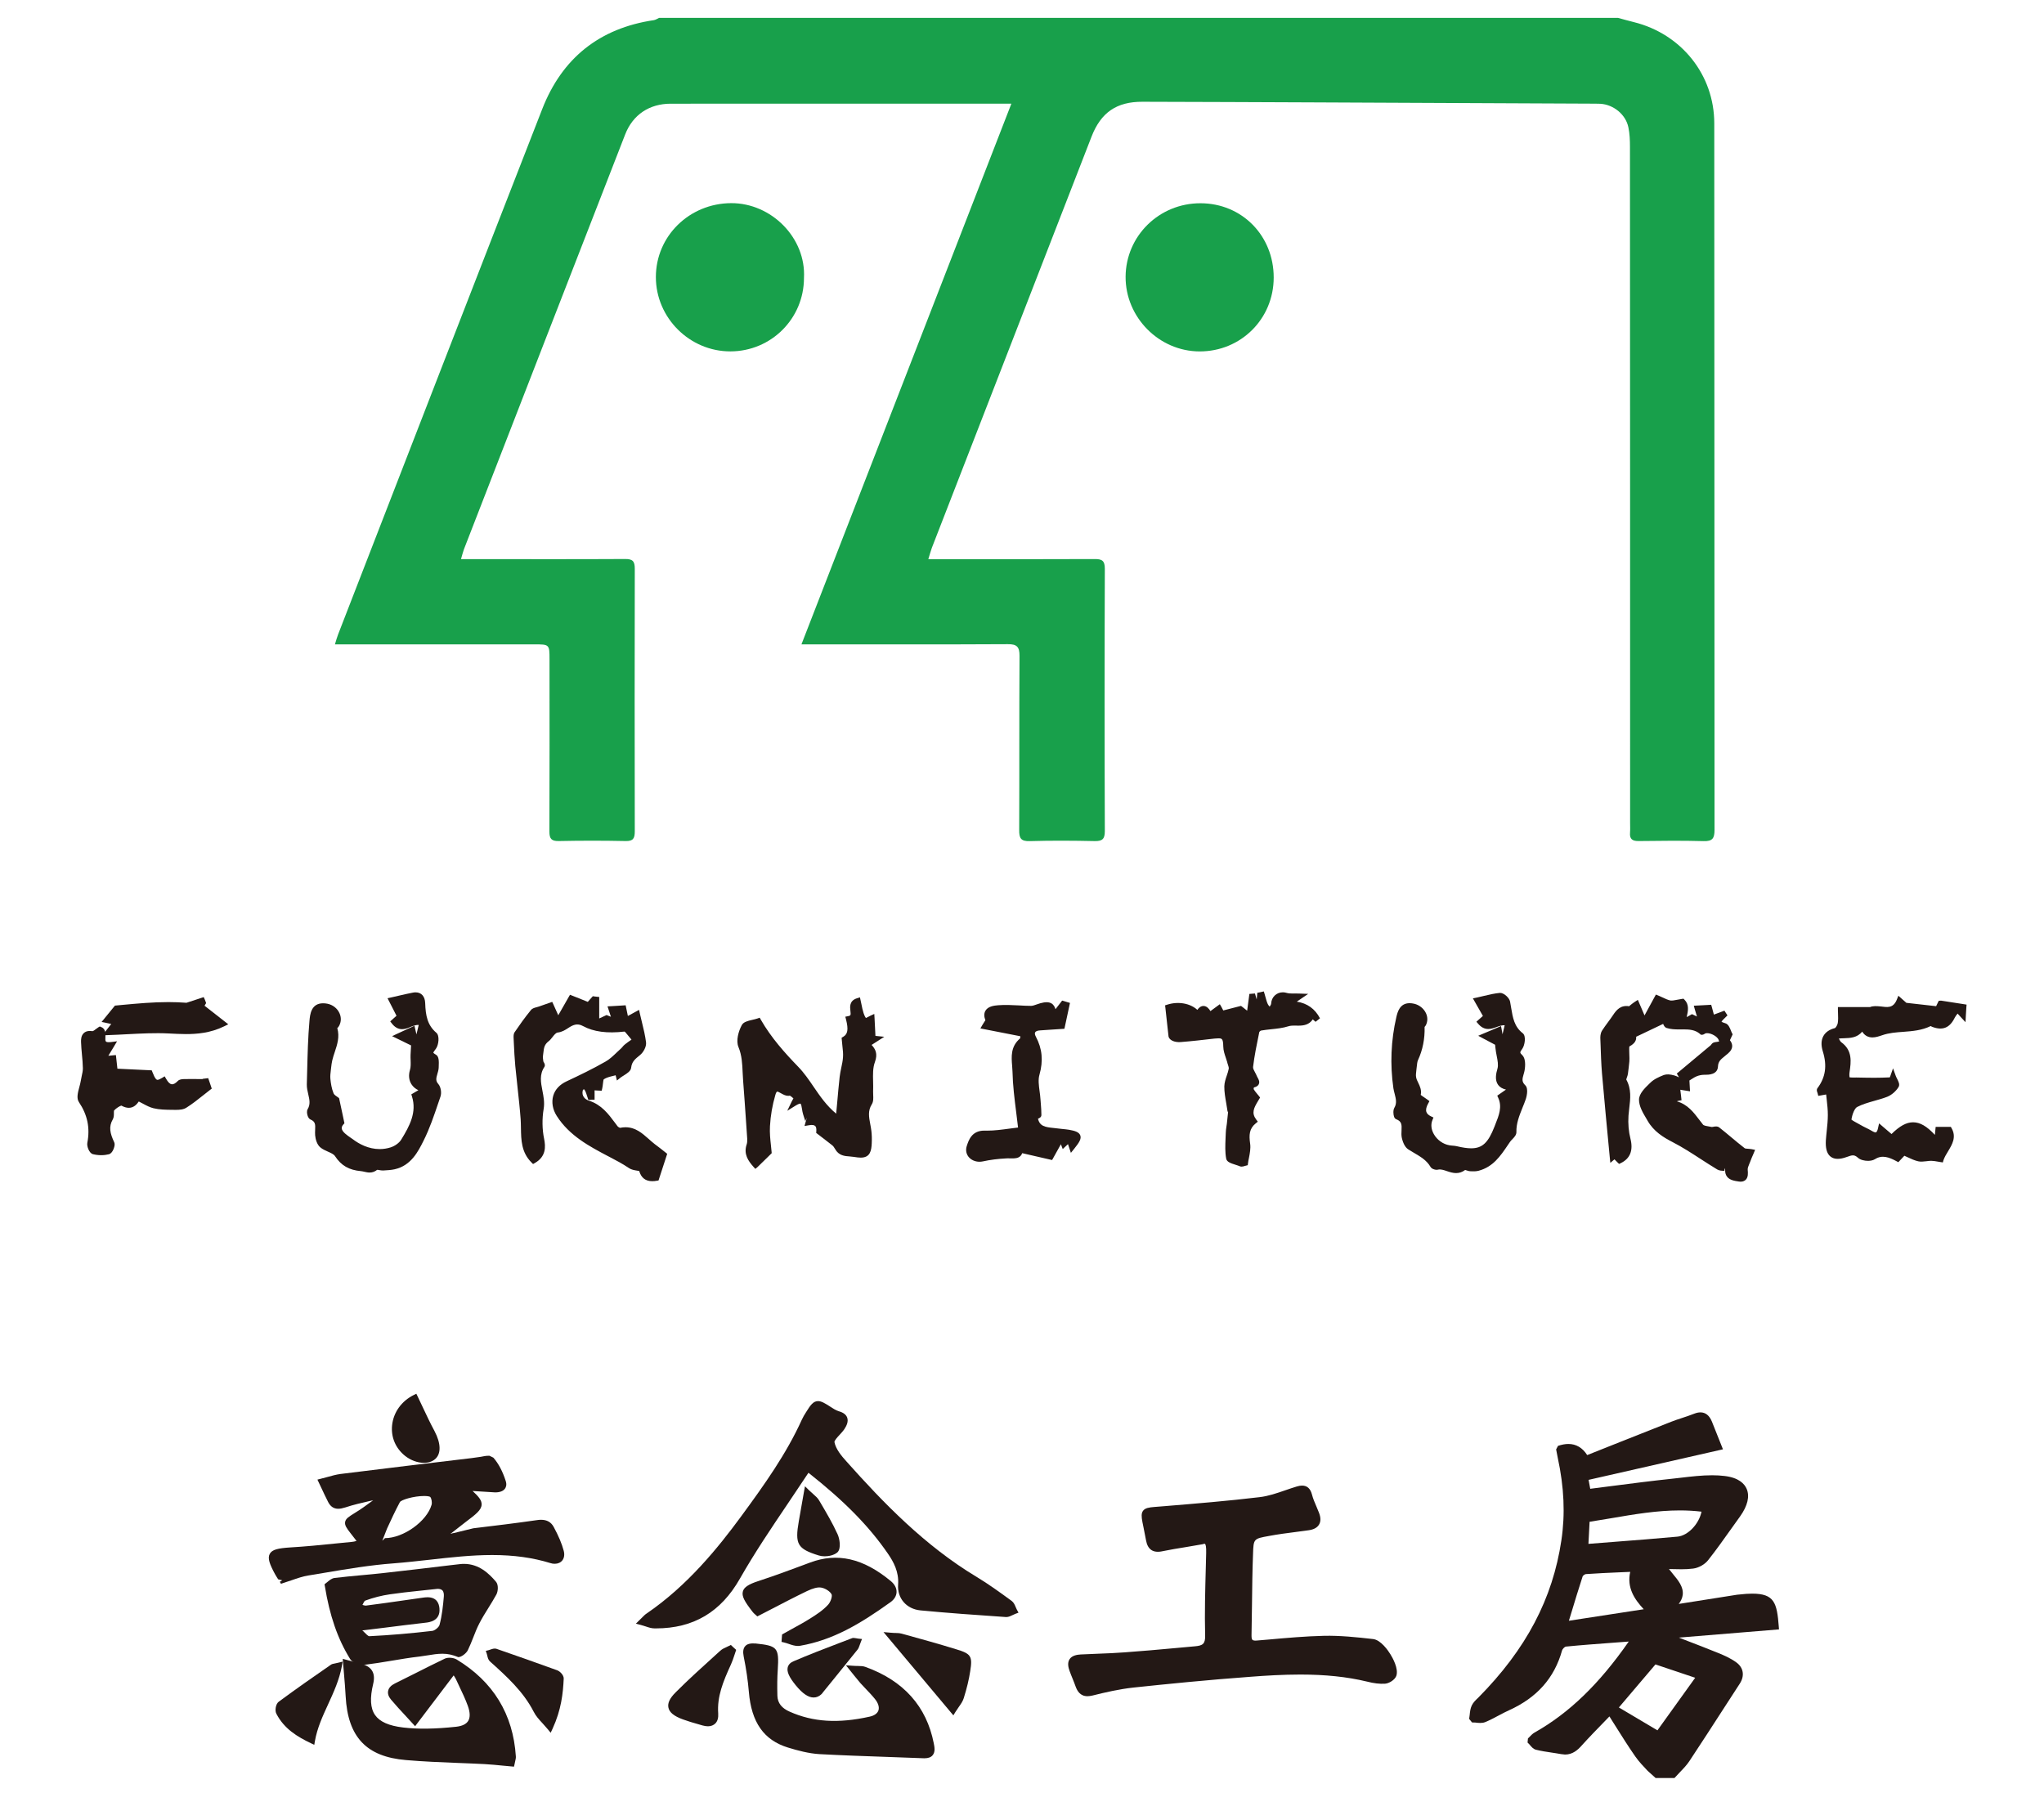 <?xml version="1.0" encoding="utf-8"?>
<!-- Generator: Adobe Illustrator 15.0.0, SVG Export Plug-In . SVG Version: 6.00 Build 0)  -->
<!DOCTYPE svg PUBLIC "-//W3C//DTD SVG 1.1//EN" "http://www.w3.org/Graphics/SVG/1.1/DTD/svg11.dtd">
<svg version="1.1" id="圖層_1" xmlns="http://www.w3.org/2000/svg" xmlns:xlink="http://www.w3.org/1999/xlink" x="0px" y="0px"
	 width="57px" height="50px" viewBox="0 0 57 50" enable-background="new 0 0 57 50" xml:space="preserve">
<path fill-rule="evenodd" clip-rule="evenodd" fill="#18A04B" d="M45.126,0.5c0.146,0.04,0.295,0.082,0.441,0.118
	c1.32,0.329,2.238,1.469,2.238,2.823c0.005,6.567,0.003,13.135,0.007,19.702c0,0.233-0.056,0.321-0.305,0.313
	c-0.603-0.017-1.204-0.009-1.81-0.002c-0.173,0.002-0.257-0.052-0.241-0.234c0.007-0.09,0.002-0.182,0.002-0.274
	c0-6.284,0-12.568-0.004-18.852c0-0.182-0.007-0.366-0.044-0.543c-0.073-0.359-0.415-0.635-0.782-0.657
	c-0.045-0.003-0.091-0.003-0.139-0.003c-2.637-0.011-5.275-0.024-7.915-0.036c-1.57-0.008-3.141-0.012-4.712-0.017
	c-0.723-0.004-1.161,0.298-1.423,0.973c-1.484,3.822-2.969,7.645-4.453,11.467c-0.034,0.09-0.057,0.186-0.098,0.315h0.335
	c1.434,0.001,2.869,0.004,4.302-0.003c0.211-0.002,0.285,0.049,0.285,0.271c-0.009,2.44-0.009,4.878,0,7.317
	c0,0.22-0.07,0.281-0.283,0.277c-0.603-0.013-1.206-0.017-1.809,0.001c-0.253,0.009-0.299-0.085-0.296-0.315
	c0.007-1.617-0.001-3.233,0.009-4.85c0.002-0.252-0.073-0.329-0.326-0.327c-1.797,0.01-3.598,0.005-5.396,0.005h-0.359
	c1.954-5.031,3.893-10.025,5.854-15.078h-0.347c-3.05,0-6.102,0-9.153,0.001c-0.595,0-1.057,0.307-1.271,0.86
	c-1.501,3.855-3,7.713-4.496,11.568c-0.028,0.076-0.045,0.153-0.081,0.272h0.323c1.416,0,2.832,0.005,4.248-0.003
	c0.218-0.003,0.277,0.062,0.275,0.278c-0.005,2.438-0.005,4.876,0,7.316c0,0.195-0.043,0.276-0.256,0.271
	c-0.621-0.013-1.243-0.013-1.863,0c-0.207,0.004-0.262-0.065-0.262-0.266c0.007-1.598,0.003-3.198,0.003-4.796
	c0-0.423,0-0.423-0.436-0.423H9.713H9.34c0.037-0.119,0.058-0.201,0.09-0.281c1.895-4.884,3.787-9.77,5.692-14.65
	c0.553-1.416,1.595-2.252,3.112-2.476c0.049-0.008,0.097-0.041,0.146-0.063H45.126z"/>
<path fill-rule="evenodd" clip-rule="evenodd" fill="#231815" d="M46.167,49.58l-0.218-0.196c-0.122-0.128-0.243-0.255-0.344-0.399
	c-0.196-0.28-0.378-0.57-0.569-0.874l-0.155-0.246l-0.116,0.12c-0.23,0.236-0.452,0.464-0.665,0.7
	c-0.1,0.112-0.242,0.243-0.456,0.243l-0.111-0.012c-0.089-0.017-0.178-0.029-0.267-0.043c-0.146-0.021-0.293-0.044-0.436-0.08
	c-0.076-0.02-0.128-0.084-0.174-0.141l-0.058-0.059l0.011-0.114c0.089-0.091,0.131-0.135,0.187-0.166
	c0.965-0.545,1.8-1.352,2.624-2.536l-0.441,0.033c-0.442,0.033-0.881,0.065-1.316,0.108c-0.026,0.004-0.09,0.063-0.102,0.105
	c-0.215,0.772-0.7,1.318-1.483,1.672c-0.099,0.044-0.194,0.095-0.289,0.146c-0.123,0.065-0.245,0.131-0.374,0.183
	c-0.04,0.016-0.085,0.023-0.138,0.023c-0.044,0-0.089-0.006-0.135-0.011l-0.092-0.003l-0.081-0.1l0.015-0.109
	c0.009-0.089,0.019-0.181,0.058-0.264c0.042-0.087,0.112-0.153,0.18-0.217c1.343-1.355,2.078-2.768,2.319-4.387
	c0.11-0.729,0.077-1.484-0.102-2.309l-0.044-0.228l0.052-0.099c0.104-0.034,0.2-0.053,0.289-0.053c0.216,0,0.393,0.104,0.525,0.31
	c0,0,1.748-0.696,2.342-0.929c0.104-0.041,0.21-0.075,0.316-0.11c0.11-0.037,0.221-0.073,0.329-0.116
	c0.062-0.024,0.118-0.036,0.171-0.036c0.143,0,0.25,0.087,0.32,0.257l0.308,0.773L44.3,41.268l0.046,0.249l0.576-0.074
	c0.576-0.074,1.147-0.148,1.719-0.208l0.237-0.027c0.289-0.034,0.581-0.068,0.868-0.068c0.117,0,0.233,0.006,0.348,0.02
	c0.397,0.047,0.553,0.219,0.612,0.354c0.093,0.21,0.03,0.476-0.179,0.77l-0.271,0.379c-0.201,0.283-0.402,0.566-0.618,0.839
	c-0.091,0.121-0.266,0.221-0.423,0.24c-0.107,0.014-0.217,0.019-0.331,0.019l-0.342-0.006c0.034,0.045,0.07,0.089,0.106,0.133
	c0.148,0.178,0.301,0.362,0.278,0.581c-0.01,0.088-0.047,0.174-0.112,0.259l1.627-0.257c0.215-0.024,0.325-0.03,0.421-0.03
	c0.616,0,0.692,0.252,0.742,0.918l0.006,0.079l-2.792,0.229l0.147,0.057c0.32,0.123,0.64,0.245,0.958,0.375
	c0.146,0.059,0.337,0.142,0.497,0.259c0.201,0.146,0.238,0.373,0.097,0.592l-0.42,0.648c-0.325,0.503-0.65,1.007-0.981,1.506
	c-0.075,0.115-0.171,0.215-0.267,0.314l-0.153,0.164H46.167z M46.22,48.253l1.053-1.466l-1.108-0.372l-1.02,1.2L46.22,48.253z
	 M45.17,43.846c-0.32,0.014-0.635,0.028-0.946,0.05c-0.024,0.001-0.08,0.04-0.089,0.062c-0.112,0.342-0.217,0.688-0.329,1.059
	l-0.055,0.18l2.087-0.321c-0.263-0.283-0.475-0.603-0.377-1.042L45.17,43.846z M44.296,43.053l0.715-0.056
	c0.596-0.046,1.18-0.091,1.764-0.145c0.296-0.026,0.605-0.354,0.674-0.697c-0.202-0.024-0.402-0.035-0.602-0.035
	c-0.639,0-1.282,0.109-1.904,0.216c-0.204,0.034-0.409,0.069-0.615,0.101L44.296,43.053z"/>
<path fill-rule="evenodd" clip-rule="evenodd" fill="#231815" d="M46.167,49.5c-0.166-0.186-0.353-0.356-0.496-0.562
	c-0.266-0.38-0.505-0.776-0.776-1.203c-0.299,0.309-0.584,0.596-0.854,0.896c-0.139,0.157-0.282,0.247-0.493,0.207
	c-0.233-0.044-0.471-0.064-0.697-0.122c-0.072-0.019-0.124-0.115-0.186-0.178c0.058-0.054,0.105-0.118,0.171-0.154
	c1.115-0.63,1.95-1.549,2.669-2.587c0.013-0.021,0.015-0.052,0.032-0.108c-0.638,0.05-1.262,0.09-1.882,0.15
	c-0.062,0.004-0.152,0.097-0.171,0.165c-0.216,0.776-0.717,1.294-1.439,1.619c-0.225,0.101-0.433,0.237-0.659,0.328
	c-0.099,0.038-0.226,0.002-0.337-0.002c0.021-0.119,0.018-0.25,0.065-0.353c0.05-0.103,0.154-0.179,0.236-0.265
	c1.205-1.22,2.014-2.647,2.27-4.361c0.119-0.784,0.065-1.564-0.103-2.337c-0.017-0.076-0.03-0.157-0.045-0.233
	c0.344-0.116,0.587-0.023,0.755,0.28c0.801-0.318,1.603-0.64,2.405-0.954c0.212-0.082,0.433-0.143,0.646-0.227
	c0.195-0.075,0.312-0.007,0.388,0.177c0.087,0.217,0.174,0.433,0.273,0.686c-1.232,0.279-2.437,0.551-3.656,0.827v0.416
	c0.798-0.101,1.582-0.209,2.367-0.292c0.478-0.052,0.966-0.131,1.436-0.076c0.619,0.074,0.744,0.484,0.377,0.998
	c-0.295,0.406-0.576,0.822-0.887,1.215c-0.08,0.106-0.237,0.194-0.37,0.211c-0.251,0.032-0.508,0.01-0.816,0.01
	c0.229,0.391,0.793,0.698,0.191,1.173c0.625-0.099,1.249-0.197,1.874-0.296c0.024-0.004,0.053-0.016,0.08-0.016
	c0.843-0.057,0.932,0.036,0.99,0.83c-0.985,0.081-1.971,0.161-2.956,0.243c-0.002,0.013-0.007,0.03-0.011,0.045
	c0.446,0.173,0.893,0.34,1.336,0.521c0.166,0.066,0.337,0.145,0.48,0.249c0.168,0.123,0.195,0.3,0.076,0.483
	c-0.466,0.718-0.928,1.44-1.4,2.154c-0.108,0.164-0.259,0.295-0.39,0.442H46.167z M47.539,42.086
	c-1.12-0.154-2.196,0.119-3.288,0.281c-0.013,0.276-0.027,0.518-0.04,0.772c0.882-0.07,1.726-0.13,2.57-0.207
	C47.139,42.9,47.501,42.5,47.539,42.086 M46.242,48.359c0.39-0.543,0.764-1.064,1.158-1.613c-0.448-0.15-0.857-0.287-1.262-0.424
	c-0.374,0.442-0.74,0.872-1.116,1.313C45.421,47.871,45.817,48.107,46.242,48.359 M45.567,43.747
	c-0.462,0.022-0.908,0.038-1.35,0.068c-0.056,0.004-0.141,0.064-0.158,0.115c-0.144,0.435-0.273,0.875-0.422,1.363
	c0.817-0.127,1.566-0.241,2.364-0.364C45.662,44.586,45.403,44.248,45.567,43.747"/>
<path fill-rule="evenodd" clip-rule="evenodd" fill="#231815" d="M30.325,47.301c-0.206,0-0.286-0.152-0.329-0.268
	c-0.026-0.075-0.056-0.148-0.086-0.223c-0.028-0.069-0.057-0.139-0.082-0.21c-0.033-0.091-0.07-0.225-0.002-0.33
	c0.069-0.106,0.211-0.127,0.311-0.133c0.163-0.009,0.325-0.015,0.488-0.021c0.243-0.009,0.494-0.019,0.739-0.038
	c0.472-0.033,0.951-0.077,1.414-0.119l0.549-0.05c0.212-0.019,0.286-0.066,0.28-0.299c-0.016-0.637,0.002-1.284,0.019-1.91
	l0.01-0.393c0.005-0.178-0.015-0.236-0.031-0.253c-0.022-0.007-0.038-0.002-0.064,0.008c-0.172,0.031-0.314,0.055-0.448,0.077
	c-0.246,0.04-0.458,0.074-0.669,0.118c-0.268,0.061-0.42-0.047-0.465-0.303c-0.021-0.119-0.045-0.237-0.069-0.354l-0.031-0.152
	c-0.029-0.153-0.035-0.25,0.019-0.32c0.059-0.077,0.167-0.092,0.313-0.104l0.3-0.024c0.866-0.071,1.762-0.145,2.637-0.25
	c0.241-0.028,0.482-0.111,0.716-0.192c0.105-0.036,0.211-0.073,0.316-0.104c0.059-0.019,0.108-0.026,0.152-0.026
	c0.139,0,0.231,0.083,0.274,0.247c0.03,0.117,0.078,0.228,0.128,0.344c0.022,0.053,0.045,0.105,0.065,0.158
	c0.055,0.136,0.057,0.249,0.006,0.336c-0.05,0.086-0.146,0.14-0.288,0.16c-0.121,0.018-0.243,0.033-0.365,0.049
	c-0.244,0.031-0.497,0.064-0.74,0.11c-0.435,0.078-0.435,0.078-0.449,0.505c-0.019,0.467-0.023,0.941-0.029,1.401
	c-0.003,0.289-0.007,0.578-0.013,0.868c-0.001,0.062,0.007,0.104,0.024,0.122c0.02,0.02,0.066,0.028,0.133,0.02l0.332-0.028
	c0.499-0.045,1.017-0.091,1.528-0.103c0.448-0.01,0.903,0.037,1.371,0.09c0.219,0.023,0.426,0.328,0.483,0.421
	c0.058,0.092,0.238,0.406,0.166,0.608c-0.043,0.113-0.202,0.208-0.311,0.216c-0.153,0.01-0.308-0.008-0.512-0.06
	c-0.55-0.132-1.156-0.195-1.853-0.195c-0.49,0-0.984,0.031-1.359,0.06c-1.213,0.088-2.398,0.208-3.295,0.303
	c-0.393,0.043-0.78,0.132-1.14,0.222C30.415,47.294,30.368,47.301,30.325,47.301z M33.591,42.892c0.051,0,0.095,0.018,0.128,0.052
	c0.07,0.072,0.081,0.199,0.077,0.369l-0.01,0.393c-0.017,0.624-0.034,1.27-0.019,1.902c0.009,0.372-0.2,0.442-0.427,0.463
	l-0.548,0.049c-0.464,0.042-0.944,0.086-1.417,0.12c-0.248,0.02-0.501,0.028-0.745,0.038c-0.162,0.006-0.323,0.012-0.485,0.021
	c-0.099,0.006-0.163,0.026-0.186,0.061c-0.021,0.032-0.015,0.097,0.019,0.188c0.025,0.069,0.053,0.138,0.08,0.205
	c0.03,0.076,0.062,0.151,0.088,0.229c0.069,0.188,0.143,0.182,0.283,0.146c0.365-0.091,0.759-0.182,1.161-0.225
	c0.898-0.096,2.086-0.216,3.301-0.305c0.378-0.027,0.876-0.06,1.371-0.06c0.709,0,1.327,0.065,1.891,0.2
	c0.188,0.047,0.327,0.067,0.462,0.055c0.062-0.004,0.157-0.071,0.172-0.111c0.025-0.07-0.018-0.255-0.151-0.468
	c-0.121-0.194-0.271-0.337-0.365-0.348c-0.463-0.052-0.921-0.101-1.35-0.088c-0.507,0.012-1.021,0.058-1.519,0.102l-0.332,0.029
	c-0.126,0.006-0.206-0.012-0.261-0.067c-0.066-0.068-0.071-0.169-0.07-0.238c0.007-0.289,0.01-0.577,0.013-0.866
	c0.006-0.461,0.012-0.937,0.029-1.405c0.019-0.521,0.09-0.567,0.58-0.657c0.248-0.046,0.503-0.079,0.749-0.11
	c0.121-0.016,0.242-0.031,0.362-0.049c0.062-0.009,0.144-0.03,0.173-0.082c0.031-0.053,0.009-0.137-0.016-0.197
	c-0.021-0.052-0.042-0.103-0.064-0.153c-0.05-0.117-0.102-0.238-0.135-0.366c-0.031-0.118-0.076-0.129-0.12-0.129
	c-0.028,0-0.062,0.007-0.105,0.02c-0.104,0.031-0.208,0.067-0.312,0.104c-0.241,0.084-0.49,0.17-0.749,0.199
	c-0.877,0.106-1.774,0.181-2.643,0.251l-0.299,0.025c-0.059,0.005-0.18,0.015-0.199,0.041c-0.021,0.027,0.003,0.152,0.01,0.193
	l0.031,0.149c0.025,0.12,0.051,0.239,0.071,0.36c0.035,0.205,0.128,0.206,0.273,0.174c0.215-0.045,0.429-0.08,0.676-0.12
	c0.134-0.021,0.276-0.045,0.432-0.072C33.521,42.899,33.558,42.892,33.591,42.892z"/>
<path fill-rule="evenodd" clip-rule="evenodd" fill="#231815" d="M33.511,42.989c-0.439,0.076-0.775,0.123-1.104,0.191
	c-0.216,0.046-0.332-0.024-0.369-0.238c-0.029-0.171-0.067-0.34-0.102-0.509c-0.053-0.277-0.016-0.306,0.261-0.329
	c0.982-0.081,1.964-0.157,2.939-0.275c0.357-0.041,0.699-0.195,1.046-0.3c0.166-0.051,0.275-0.026,0.326,0.165
	c0.046,0.177,0.13,0.342,0.196,0.511c0.089,0.223,0.017,0.354-0.22,0.388c-0.369,0.053-0.743,0.091-1.108,0.159
	c-0.462,0.084-0.498,0.11-0.515,0.581c-0.029,0.756-0.025,1.513-0.042,2.271c-0.004,0.18,0.063,0.239,0.244,0.224
	c0.617-0.053,1.234-0.116,1.855-0.131c0.451-0.01,0.908,0.038,1.36,0.089c0.263,0.028,0.67,0.682,0.583,0.923
	c-0.028,0.074-0.154,0.157-0.241,0.163c-0.159,0.012-0.326-0.017-0.486-0.057c-1.07-0.257-2.156-0.219-3.237-0.139
	c-1.102,0.08-2.2,0.188-3.298,0.304c-0.387,0.042-0.771,0.129-1.15,0.224c-0.209,0.052-0.31-0.013-0.378-0.197
	c-0.051-0.145-0.114-0.284-0.168-0.433c-0.086-0.233-0.02-0.34,0.238-0.355c0.409-0.022,0.82-0.026,1.229-0.059
	c0.655-0.047,1.31-0.111,1.964-0.169c0.231-0.021,0.36-0.087,0.354-0.381c-0.019-0.766,0.01-1.534,0.028-2.299
	C33.722,43.078,33.697,42.915,33.511,42.989"/>
<path fill-rule="evenodd" clip-rule="evenodd" fill="#18A04B" d="M22.42,7.753c-0.002,1.133-0.916,2.045-2.053,2.046
	c-1.136,0.001-2.075-0.936-2.077-2.069c-0.002-1.147,0.936-2.06,2.1-2.065C21.512,5.661,22.481,6.635,22.42,7.753"/>
<path fill-rule="evenodd" clip-rule="evenodd" fill="#18A04B" d="M35.519,7.741c-0.001,1.152-0.916,2.062-2.069,2.059
	c-1.13-0.004-2.067-0.952-2.061-2.084c0.008-1.14,0.938-2.051,2.09-2.048C34.634,5.67,35.521,6.573,35.519,7.741"/>
<path fill-rule="evenodd" clip-rule="evenodd" fill="#231815" d="M18.292,45.41h-0.039c-0.083,0-0.16-0.025-0.249-0.055
	c-0.041-0.013-0.086-0.027-0.135-0.041l-0.136-0.036l0.1-0.099c0.029-0.028,0.053-0.053,0.074-0.073
	c0.05-0.051,0.083-0.084,0.125-0.111c1.146-0.781,2.003-1.849,2.622-2.69c0.679-0.924,1.276-1.766,1.706-2.714
	c0.032-0.072,0.074-0.14,0.115-0.205l0.012-0.019c0.114-0.184,0.193-0.295,0.326-0.295c0.094,0,0.194,0.061,0.335,0.152
	c0.079,0.052,0.161,0.105,0.244,0.131c0.123,0.034,0.202,0.093,0.232,0.174c0.043,0.115-0.02,0.234-0.071,0.314
	c-0.038,0.059-0.09,0.116-0.141,0.171c-0.06,0.064-0.149,0.162-0.142,0.202c0.036,0.191,0.196,0.386,0.331,0.534
	c1.037,1.164,2.194,2.359,3.634,3.224c0.326,0.197,0.635,0.42,0.977,0.67c0.059,0.044,0.088,0.113,0.113,0.174
	c0.01,0.025,0.021,0.05,0.033,0.072l0.045,0.081l-0.087,0.033c-0.023,0.009-0.046,0.02-0.069,0.031
	c-0.056,0.027-0.119,0.059-0.187,0.059c-0.864-0.059-1.628-0.113-2.391-0.186c-0.39-0.037-0.652-0.339-0.624-0.719
	c0.026-0.358-0.129-0.638-0.285-0.864c-0.526-0.765-1.211-1.463-2.215-2.255c-0.187,0.283-0.376,0.563-0.564,0.843
	c-0.481,0.713-0.936,1.387-1.345,2.105C20.105,44.955,19.338,45.41,18.292,45.41z M18.041,45.199
	c0.005,0.002,0.009,0.003,0.014,0.005c0.08,0.025,0.142,0.046,0.2,0.046h0.038c0.997,0,1.698-0.416,2.207-1.31
	c0.412-0.725,0.89-1.432,1.351-2.116c0.204-0.302,0.409-0.605,0.611-0.914l0.048-0.072l0.068,0.053
	c1.055,0.826,1.77,1.549,2.317,2.346c0.171,0.248,0.342,0.558,0.312,0.966c-0.022,0.294,0.175,0.519,0.479,0.547
	c0.761,0.073,1.524,0.127,2.371,0.186c0,0,0,0,0,0c0.036,0,0.079-0.021,0.12-0.042c0.002-0.001,0.003-0.002,0.005-0.002
	c-0.001-0.004-0.003-0.007-0.004-0.011c-0.018-0.044-0.037-0.089-0.061-0.106c-0.337-0.247-0.644-0.468-0.964-0.662
	c-1.458-0.875-2.626-2.081-3.67-3.254c-0.149-0.162-0.326-0.38-0.369-0.611c-0.022-0.118,0.077-0.226,0.181-0.339
	c0.046-0.051,0.094-0.103,0.124-0.15c0.063-0.098,0.065-0.146,0.057-0.17c-0.012-0.031-0.057-0.059-0.127-0.078
	c-0.107-0.032-0.203-0.095-0.287-0.149c-0.103-0.067-0.198-0.127-0.248-0.127c-0.045,0-0.099,0.073-0.19,0.219l-0.012,0.02
	c-0.04,0.063-0.078,0.123-0.105,0.186c-0.437,0.963-1.039,1.812-1.723,2.743c-0.625,0.853-1.494,1.934-2.663,2.729
	C18.096,45.145,18.074,45.166,18.041,45.199z"/>
<path fill-rule="evenodd" clip-rule="evenodd" fill="#231815" d="M22.528,40.954c-0.669,1.021-1.372,1.991-1.96,3.026
	c-0.53,0.932-1.277,1.36-2.314,1.35c-0.106,0-0.211-0.052-0.364-0.093c0.096-0.094,0.135-0.143,0.186-0.175
	c1.065-0.726,1.887-1.681,2.643-2.711c0.639-0.869,1.266-1.74,1.714-2.728c0.033-0.074,0.078-0.145,0.122-0.215
	c0.197-0.316,0.235-0.322,0.549-0.117c0.084,0.055,0.171,0.111,0.265,0.14c0.24,0.067,0.22,0.209,0.117,0.369
	c-0.097,0.149-0.316,0.309-0.293,0.431c0.039,0.207,0.2,0.408,0.35,0.573c1.089,1.223,2.232,2.386,3.652,3.238
	c0.335,0.203,0.654,0.435,0.97,0.666c0.062,0.046,0.082,0.146,0.124,0.221c-0.08,0.03-0.161,0.091-0.238,0.085
	c-0.792-0.055-1.584-0.11-2.373-0.186c-0.345-0.032-0.577-0.297-0.552-0.633c0.026-0.354-0.109-0.64-0.298-0.915
	C24.217,42.392,23.438,41.666,22.528,40.954"/>
<path fill-rule="evenodd" clip-rule="evenodd" fill="#231815" d="M7.803,44.111l0.068-0.042l-0.113-0.027
	c-0.031-0.048-0.064-0.099-0.093-0.152c-0.144-0.268-0.209-0.436-0.142-0.559c0.067-0.122,0.237-0.155,0.547-0.177
	c0.437-0.025,0.872-0.069,1.306-0.113l0.435-0.043c0.042-0.002,0.08-0.013,0.129-0.026h0.003l-0.163-0.21
	c-0.111-0.142-0.172-0.227-0.156-0.318C9.64,42.35,9.725,42.297,9.88,42.2c0.18-0.108,0.348-0.232,0.517-0.356l0.008-0.006
	l-0.095,0.02c-0.228,0.052-0.456,0.104-0.678,0.178c-0.083,0.026-0.145,0.038-0.2,0.038c-0.124,0-0.216-0.062-0.281-0.188
	c-0.069-0.136-0.133-0.272-0.197-0.409l-0.102-0.216l0.275-0.072c0.121-0.034,0.242-0.068,0.366-0.085
	c1.221-0.152,2.443-0.299,3.665-0.444c0,0,0.2-0.026,0.249-0.035c0.075-0.016,0.149-0.029,0.208-0.029h0.036l0.108,0.053
	c0.143,0.164,0.258,0.382,0.343,0.647c0.036,0.106,0.009,0.177-0.02,0.217c-0.05,0.069-0.142,0.104-0.274,0.104l-0.629-0.039
	c0.171,0.157,0.257,0.261,0.252,0.38c-0.006,0.152-0.161,0.271-0.444,0.484l-0.426,0.332l0.639-0.156
	c0.589-0.07,1.177-0.142,1.764-0.226c0.043-0.007,0.084-0.011,0.123-0.011c0.165,0,0.281,0.065,0.354,0.2
	c0.138,0.255,0.226,0.466,0.279,0.663c0.028,0.104,0.015,0.199-0.037,0.268c-0.048,0.062-0.124,0.096-0.213,0.096
	c-0.04,0.001-0.081-0.006-0.124-0.02c-0.486-0.15-1.016-0.224-1.62-0.224c-0.579,0-1.17,0.066-1.741,0.131
	c-0.335,0.037-0.671,0.075-1.006,0.101c-0.651,0.048-1.312,0.159-1.95,0.267l-0.421,0.07c-0.163,0.025-0.319,0.08-0.484,0.137
	l-0.289,0.095L7.803,44.111z M10.659,42.969l0.077-0.076c0.513,0,1.168-0.469,1.299-0.929c0.019-0.066-0.002-0.184-0.038-0.22
	c-0.009-0.008-0.055-0.026-0.167-0.026c-0.296,0-0.645,0.108-0.679,0.171c-0.129,0.241-0.244,0.49-0.357,0.736L10.659,42.969z"/>
<path fill-rule="evenodd" clip-rule="evenodd" fill="#231815" d="M12.538,42.778c0.813-0.101,1.627-0.191,2.438-0.308
	c0.185-0.028,0.316,0.004,0.395,0.148c0.111,0.205,0.212,0.422,0.272,0.646c0.054,0.201-0.083,0.306-0.272,0.247
	c-1.466-0.454-2.932-0.106-4.397,0.004c-0.796,0.059-1.586,0.208-2.378,0.338c-0.239,0.037-0.467,0.136-0.724,0.216
	c-0.041-0.066-0.093-0.139-0.136-0.218c-0.271-0.504-0.218-0.579,0.34-0.617c0.582-0.034,1.163-0.101,1.743-0.156
	c0.072-0.005,0.142-0.032,0.263-0.059C9.99,42.9,9.917,42.808,9.842,42.712c-0.206-0.264-0.194-0.273,0.08-0.444
	c0.247-0.147,0.474-0.328,0.709-0.497c-0.011-0.022-0.021-0.042-0.032-0.062c-0.332,0.082-0.669,0.143-0.993,0.251
	c-0.176,0.057-0.297,0.059-0.385-0.11c-0.09-0.177-0.171-0.355-0.255-0.533c0.18-0.044,0.356-0.108,0.538-0.133
	c1.22-0.152,2.442-0.299,3.663-0.444c0.037-0.004,0.072-0.01,0.109-0.012c0.146-0.015,0.365-0.091,0.421-0.026
	c0.151,0.173,0.256,0.396,0.328,0.619c0.061,0.182-0.096,0.224-0.252,0.216c-0.257-0.015-0.517-0.032-0.821-0.053
	c0.534,0.471,0.534,0.48-0.014,0.896c-0.145,0.108-0.284,0.223-0.427,0.332C12.521,42.733,12.529,42.758,12.538,42.778
	 M10.572,42.911c0.057,0.038,0.071,0.056,0.086,0.058c0.542,0.051,1.304-0.456,1.453-0.983c0.024-0.089,0.002-0.237-0.059-0.298
	c-0.118-0.124-0.887,0.004-0.973,0.163C10.895,42.198,10.738,42.562,10.572,42.911"/>
<path fill-rule="evenodd" clip-rule="evenodd" fill="#231815" d="M18.189,32.939c-0.188,0-0.308-0.094-0.364-0.284
	c-0.018-0.003-0.036-0.006-0.053-0.009c-0.081-0.013-0.164-0.026-0.232-0.072c-0.179-0.121-0.363-0.218-0.559-0.32l-0.022-0.011
	c-0.507-0.267-1.082-0.568-1.435-1.126c-0.114-0.179-0.148-0.383-0.096-0.562c0.051-0.174,0.181-0.312,0.375-0.402
	c0.353-0.165,0.729-0.346,1.086-0.551c0.111-0.063,0.208-0.155,0.31-0.253c0.042-0.041,0.086-0.082,0.13-0.121
	c0.013-0.012,0.022-0.023,0.032-0.036c0.018-0.022,0.038-0.047,0.066-0.067c0.052-0.042,0.109-0.082,0.167-0.122l0.016-0.012
	c-0.058-0.07-0.116-0.141-0.176-0.211c-0.004-0.005-0.015-0.012-0.019-0.013c-0.483,0.057-0.867,0.005-1.156-0.153
	c-0.166-0.092-0.287-0.029-0.415,0.055c-0.086,0.056-0.175,0.112-0.289,0.124c-0.051,0.003-0.104,0.071-0.152,0.132
	c-0.034,0.043-0.066,0.084-0.103,0.111c-0.121,0.093-0.132,0.188-0.146,0.31c-0.003,0.028-0.007,0.057-0.011,0.086
	c-0.008,0.051,0,0.11,0.009,0.168c0.001,0.003,0.009,0.017,0.013,0.024c0.018,0.029,0.046,0.079,0.016,0.129
	c-0.142,0.212-0.1,0.431-0.055,0.661c0.032,0.164,0.064,0.333,0.035,0.507c-0.047,0.277-0.042,0.574,0.012,0.835
	c0.045,0.22,0.057,0.495-0.255,0.675l-0.053,0.03l-0.043-0.043c-0.284-0.281-0.29-0.628-0.295-0.963
	c-0.001-0.082-0.003-0.163-0.008-0.244c-0.022-0.299-0.056-0.603-0.088-0.896c-0.021-0.197-0.043-0.395-0.062-0.592
	c-0.02-0.212-0.03-0.427-0.04-0.636l-0.006-0.127c-0.003-0.061-0.007-0.131,0.034-0.184c0.123-0.181,0.274-0.396,0.447-0.607
	c0.041-0.052,0.106-0.067,0.163-0.082c0.02-0.005,0.04-0.01,0.058-0.017l0.374-0.131l0.031,0.066
	c0.041,0.089,0.089,0.195,0.138,0.307l0.095-0.166c0.064-0.111,0.128-0.225,0.197-0.345l0.035-0.06l0.064,0.025
	c0.09,0.035,0.188,0.074,0.291,0.116l0.141,0.057c0.021-0.022,0.041-0.046,0.062-0.07l0.079-0.088l0.044,0.007
	c0.021,0.004,0.041,0.006,0.061,0.007l0.073,0.007v0.599l0.205-0.095l0.032,0.013c0.02,0.008,0.049,0.02,0.089,0.035l-0.095-0.29
	l0.105-0.005c0.08-0.004,0.147-0.008,0.214-0.013l0.187-0.012l0.062,0.298l0.312-0.17l0.023,0.104
	c0.018,0.082,0.038,0.161,0.057,0.24c0.047,0.191,0.091,0.372,0.115,0.561c0.015,0.123-0.076,0.281-0.169,0.356
	c-0.135,0.109-0.228,0.183-0.246,0.35c-0.01,0.096-0.109,0.157-0.205,0.218c-0.034,0.021-0.068,0.042-0.095,0.063l-0.097,0.078
	l-0.03-0.121c-0.002-0.007-0.004-0.016-0.006-0.025c-0.02,0.006-0.04,0.011-0.06,0.015c-0.101,0.024-0.197,0.048-0.271,0.097
	c-0.01,0.013-0.018,0.079-0.023,0.122c-0.005,0.043-0.01,0.089-0.02,0.132l-0.015,0.065l-0.14-0.007
	c-0.018-0.001-0.037-0.003-0.058-0.004v0.262H16.5c-0.014,0.003-0.024,0.004-0.035,0.004h-0.058l-0.038-0.115
	c-0.016-0.05-0.03-0.098-0.052-0.14c-0.008-0.015-0.021-0.029-0.035-0.045c-0.014,0.013-0.028,0.026-0.03,0.033
	c-0.041,0.161,0.067,0.256,0.172,0.289c0.349,0.111,0.542,0.37,0.729,0.621l0.067,0.09c0.017,0.022,0.059,0.045,0.073,0.046
	c0.047-0.01,0.099-0.016,0.149-0.016c0.279,0,0.465,0.165,0.646,0.325c0.056,0.05,0.112,0.1,0.17,0.145
	c0.095,0.07,0.187,0.142,0.305,0.236l0.043,0.035l-0.242,0.743l-0.048,0.008C18.27,32.936,18.228,32.939,18.189,32.939z
	 M17.413,28.609c0.066,0,0.118,0.035,0.145,0.066c0.062,0.073,0.122,0.146,0.182,0.218l0.106,0.128l-0.157,0.112
	c-0.055,0.038-0.109,0.077-0.162,0.118c-0.014,0.011-0.026,0.025-0.039,0.041c-0.017,0.021-0.033,0.04-0.053,0.057
	c-0.041,0.036-0.083,0.076-0.124,0.115c-0.104,0.101-0.213,0.204-0.341,0.276c-0.362,0.208-0.742,0.391-1.098,0.557
	c-0.154,0.071-0.251,0.173-0.29,0.303c-0.039,0.135-0.011,0.291,0.078,0.431c0.33,0.521,0.885,0.812,1.374,1.069l0.022,0.012
	c0.19,0.101,0.387,0.203,0.574,0.329c0.039,0.026,0.101,0.036,0.167,0.047c0.036,0.006,0.073,0.012,0.11,0.021l0.049,0.012
	l0.011,0.05c0.044,0.202,0.132,0.221,0.275,0.206l0.177-0.545c-0.096-0.076-0.175-0.138-0.257-0.198
	c-0.062-0.047-0.122-0.1-0.181-0.152c-0.194-0.173-0.387-0.334-0.66-0.272l-0.028,0.003c-0.074,0-0.16-0.056-0.2-0.109l-0.068-0.091
	c-0.18-0.241-0.35-0.469-0.649-0.564c-0.219-0.068-0.334-0.266-0.28-0.479c0.014-0.058,0.057-0.095,0.091-0.125
	c0.013-0.011,0.025-0.022,0.036-0.034l0.06-0.07l0.061,0.069c0.01,0.011,0.021,0.021,0.031,0.032
	c0.014,0.014,0.029,0.029,0.044,0.047v-0.047l0.083,0.003c0.055,0.003,0.104,0.006,0.144,0.008h0
	c0.002-0.017,0.004-0.033,0.006-0.049c0.012-0.101,0.023-0.195,0.097-0.239c0.095-0.062,0.208-0.09,0.318-0.116
	c0.044-0.011,0.089-0.021,0.133-0.034l0.083-0.025l0.017,0.074c0.003-0.001,0.005-0.003,0.008-0.005
	c0.043-0.027,0.123-0.077,0.131-0.101c0.026-0.231,0.157-0.337,0.296-0.449c0.069-0.056,0.125-0.163,0.118-0.219
	c-0.022-0.179-0.065-0.355-0.111-0.542c-0.011-0.047-0.022-0.093-0.034-0.14l-0.314,0.172l-0.078-0.374l-0.048,0.004
	c-0.037,0.002-0.074,0.005-0.112,0.007l0.131,0.406c0.039-0.003,0.08-0.007,0.121-0.011C17.412,28.609,17.412,28.609,17.413,28.609z
	 M15.316,28.139l-0.234,0.082c-0.021,0.009-0.048,0.016-0.074,0.021c-0.024,0.006-0.069,0.018-0.077,0.027
	c-0.169,0.207-0.319,0.42-0.442,0.601c-0.007,0.014-0.004,0.055-0.003,0.076l0.006,0.133c0.01,0.207,0.021,0.421,0.04,0.629
	c0.019,0.195,0.041,0.393,0.062,0.589c0.033,0.296,0.066,0.601,0.088,0.902c0.006,0.084,0.007,0.169,0.009,0.253
	c0.005,0.297,0.01,0.578,0.205,0.806c0.14-0.102,0.173-0.235,0.125-0.469c-0.059-0.28-0.063-0.599-0.014-0.896
	c0.025-0.145-0.004-0.292-0.034-0.448c-0.047-0.242-0.095-0.492,0.056-0.745c-0.013-0.021-0.027-0.047-0.031-0.076
	c-0.011-0.069-0.021-0.145-0.009-0.218c0.004-0.026,0.007-0.053,0.01-0.078c0.015-0.134,0.033-0.285,0.208-0.419
	c0.021-0.016,0.047-0.05,0.074-0.083c0.063-0.08,0.141-0.18,0.257-0.192l-0.05-0.112C15.428,28.387,15.368,28.253,15.316,28.139z
	 M16.677,28.594c0.167,0.034,0.357,0.04,0.586,0.028l-0.129-0.054c-0.095-0.04-0.168-0.069-0.214-0.088L16.677,28.594z
	 M15.965,27.941c-0.056,0.098-0.109,0.191-0.162,0.284l-0.23,0.403c0.062-0.015,0.123-0.054,0.187-0.095
	c0.094-0.061,0.2-0.129,0.336-0.129c0.079,0,0.158,0.022,0.243,0.068c0.065,0.036,0.136,0.065,0.212,0.089v-0.56
	c-0.027,0.03-0.053,0.06-0.079,0.087l-0.038,0.04l-0.243-0.098C16.112,28,16.037,27.97,15.965,27.941z"/>
<path fill-rule="evenodd" clip-rule="evenodd" fill="#231815" d="M15.358,28.039c0.059,0.127,0.13,0.288,0.202,0.45
	c0.126-0.219,0.239-0.42,0.37-0.647c0.145,0.057,0.307,0.123,0.482,0.193c0.047-0.051,0.099-0.11,0.15-0.167
	c0.023,0.004,0.045,0.006,0.067,0.008v0.651c0.088-0.042,0.172-0.08,0.287-0.134c0.04,0.016,0.125,0.05,0.248,0.101
	c-0.051-0.155-0.082-0.256-0.115-0.354c0.125-0.006,0.219-0.014,0.333-0.021c0.019,0.089,0.042,0.201,0.07,0.336
	c0.118-0.064,0.204-0.112,0.312-0.171c0.062,0.275,0.137,0.531,0.17,0.793c0.011,0.09-0.063,0.223-0.14,0.285
	c-0.137,0.11-0.252,0.199-0.275,0.402c-0.008,0.083-0.177,0.153-0.27,0.228c-0.003-0.012-0.013-0.051-0.025-0.104
	c-0.152,0.046-0.311,0.062-0.434,0.143c-0.06,0.036-0.05,0.181-0.078,0.304c-0.046-0.002-0.122-0.008-0.214-0.012v0.266
	c-0.012,0-0.023,0.004-0.035,0.004c-0.024-0.072-0.042-0.146-0.077-0.212c-0.024-0.046-0.067-0.08-0.103-0.12
	c-0.038,0.044-0.098,0.076-0.11,0.127c-0.05,0.194,0.069,0.335,0.227,0.384c0.364,0.116,0.547,0.408,0.757,0.684
	c0.03,0.04,0.105,0.085,0.148,0.076c0.418-0.088,0.633,0.233,0.906,0.438c0.095,0.07,0.186,0.142,0.302,0.235
	c-0.053,0.163-0.13,0.398-0.21,0.645c-0.245,0.04-0.364-0.033-0.414-0.262c-0.113-0.026-0.228-0.026-0.305-0.079
	c-0.189-0.128-0.387-0.23-0.588-0.336c-0.524-0.275-1.069-0.568-1.404-1.098c-0.174-0.273-0.167-0.658,0.246-0.849
	c0.37-0.173,0.737-0.351,1.092-0.554c0.169-0.096,0.303-0.251,0.454-0.384c0.034-0.028,0.056-0.072,0.093-0.099
	c0.082-0.064,0.167-0.121,0.252-0.183c-0.077-0.093-0.152-0.186-0.231-0.278c-0.019-0.021-0.053-0.042-0.078-0.04
	c-0.386,0.04-0.793,0.034-1.12-0.145c-0.349-0.191-0.494,0.145-0.75,0.169c-0.129,0.01-0.212,0.197-0.295,0.26
	c-0.179,0.137-0.162,0.287-0.188,0.446c-0.01,0.062-0.001,0.131,0.009,0.193c0.005,0.034,0.05,0.082,0.04,0.099
	c-0.263,0.392,0.037,0.794-0.031,1.196c-0.047,0.281-0.045,0.587,0.013,0.865c0.057,0.275,0.01,0.458-0.217,0.589
	c-0.327-0.324-0.252-0.75-0.28-1.156c-0.037-0.497-0.104-0.994-0.15-1.49c-0.023-0.252-0.033-0.507-0.046-0.759
	c-0.002-0.046-0.006-0.101,0.017-0.131c0.143-0.209,0.287-0.412,0.446-0.605c0.037-0.046,0.123-0.05,0.188-0.074
	C15.136,28.117,15.217,28.089,15.358,28.039"/>
<path fill-rule="evenodd" clip-rule="evenodd" fill="#231815" d="M48.541,32.953c-0.015,0-0.03-0.001-0.048-0.004
	c-0.122-0.018-0.264-0.038-0.338-0.144c-0.034-0.049-0.05-0.109-0.046-0.18l-0.019-0.055v0.08c-0.073,0-0.143-0.003-0.203-0.038
	c-0.159-0.096-0.314-0.196-0.47-0.297c-0.248-0.161-0.505-0.327-0.769-0.463c-0.266-0.136-0.534-0.302-0.704-0.601l-0.038-0.065
	c-0.095-0.159-0.201-0.34-0.2-0.521c0.002-0.167,0.161-0.321,0.289-0.445l0.025-0.024c0.102-0.102,0.237-0.161,0.378-0.218
	c0.085-0.027,0.168-0.022,0.296,0.013c0.045,0.013,0.087,0.032,0.127,0.053c-0.012-0.021-0.021-0.037-0.026-0.047l-0.035-0.059
	l0.053-0.044c0.185-0.153,0.364-0.304,0.542-0.453l0.351-0.293c0.023-0.031,0.041-0.055,0.068-0.069
	c0.041-0.018,0.077-0.021,0.109-0.025c0.018-0.002,0.045-0.006,0.058-0.01c-0.002-0.004-0.005-0.02-0.016-0.049
	c-0.036-0.089-0.2-0.184-0.32-0.184c-0.02,0-0.037,0.003-0.05,0.008c-0.003,0.001-0.01,0.006-0.016,0.01
	c-0.025,0.015-0.047,0.027-0.074,0.027h-0.033l-0.026-0.024c-0.134-0.115-0.294-0.126-0.46-0.126l-0.133,0.001
	c-0.108,0-0.223-0.005-0.333-0.039c-0.055-0.016-0.081-0.065-0.101-0.115c-0.208,0.101-0.416,0.2-0.648,0.309l-0.104,0.049
	c0.003,0.026,0.001,0.054-0.007,0.082c-0.02,0.072-0.079,0.135-0.182,0.189c-0.009,0.021-0.004,0.148-0.002,0.225
	c0.003,0.068,0.005,0.138,0.001,0.193c-0.012,0.117-0.024,0.229-0.04,0.345c-0.004,0.033-0.016,0.065-0.027,0.097
	c-0.007,0.02-0.019,0.053-0.019,0.063c0.147,0.264,0.115,0.536,0.083,0.8c-0.008,0.068-0.016,0.137-0.021,0.206
	c-0.015,0.223,0.004,0.446,0.055,0.646c0.081,0.323-0.009,0.551-0.267,0.677l-0.051,0.024l-0.04-0.039
	c-0.03-0.03-0.06-0.059-0.088-0.089l-0.116,0.098l-0.015-0.151c-0.075-0.784-0.15-1.566-0.218-2.352
	c-0.022-0.273-0.031-0.554-0.04-0.824l-0.005-0.131c-0.003-0.05-0.002-0.149,0.046-0.227c0.054-0.084,0.112-0.163,0.171-0.243
	c0.046-0.062,0.093-0.126,0.137-0.192c0.095-0.145,0.214-0.286,0.449-0.247c0-0.003,0.029-0.026,0.053-0.046
	c0.031-0.024,0.067-0.053,0.111-0.081l0.079-0.051l0.099,0.23c0.029,0.068,0.058,0.136,0.087,0.204
	c0.05-0.092,0.099-0.181,0.147-0.27l0.17-0.312l0.066,0.027c0.041,0.018,0.08,0.035,0.118,0.053
	c0.078,0.037,0.151,0.071,0.225,0.086c0.043,0.004,0.104-0.004,0.178-0.02c0.043-0.009,0.089-0.018,0.142-0.025l0.04-0.006
	l0.028,0.028c0.135,0.136,0.103,0.306,0.062,0.486c0.036-0.02,0.073-0.04,0.111-0.062l0.036-0.021l0.139,0.066
	c-0.024-0.08-0.044-0.144-0.061-0.204l-0.027-0.097l0.102-0.005c0.116-0.005,0.207-0.009,0.318-0.017l0.065-0.004l0.018,0.062
	c0.014,0.051,0.036,0.134,0.057,0.212c0.057-0.021,0.111-0.041,0.178-0.066l0.116-0.044l0.085,0.132l-0.057,0.056
	c-0.041,0.039-0.101,0.097-0.109,0.122l0,0c0.005,0,0.028,0.018,0.099,0.039c0.092,0.023,0.134,0.131,0.167,0.217
	c0.009,0.022,0.017,0.044,0.024,0.057l0.021,0.035l-0.017,0.038c-0.011,0.025-0.023,0.053-0.036,0.078
	c-0.008,0.015-0.018,0.034-0.024,0.05c0.048,0.061,0.067,0.119,0.063,0.177c-0.009,0.11-0.104,0.186-0.172,0.239l-0.043,0.036
	c-0.102,0.082-0.176,0.143-0.181,0.282c-0.011,0.23-0.269,0.23-0.353,0.23H47.52c-0.065,0-0.139,0.015-0.207,0.042
	c-0.043,0.017-0.086,0.044-0.141,0.079c-0.019,0.012-0.038,0.024-0.06,0.038c0.002,0.048,0.006,0.12,0.011,0.202l0.006,0.1
	l-0.271-0.044c0.006,0.052,0.012,0.101,0.018,0.149l0.016,0.144l-0.075,0.013c-0.012,0.002-0.023,0.004-0.037,0.01l-0.017,0.007
	c0.301,0.088,0.467,0.308,0.628,0.52c0.033,0.044,0.066,0.087,0.101,0.13c0.022,0.028,0.107,0.042,0.17,0.052
	c0.024,0.004,0.048,0.008,0.07,0.013c0.021,0.003,0.037-0.004,0.054-0.007c0.064-0.013,0.117-0.012,0.156,0.019
	c0.115,0.09,0.229,0.185,0.341,0.279c0.122,0.102,0.244,0.204,0.37,0.301c0.014,0.011,0.059,0.014,0.095,0.016
	c0.032,0.003,0.065,0.005,0.098,0.011l0.098,0.019l-0.054,0.128c-0.023,0.052-0.059,0.133-0.089,0.218l-0.021,0.05
	c-0.022,0.056-0.047,0.112-0.043,0.156c0.01,0.102,0.014,0.208-0.05,0.277C48.662,32.921,48.617,32.953,48.541,32.953z
	 M48.118,32.491c0.03,0,0.061,0,0.088,0.004l0.087,0.009l-0.018,0.087c-0.011,0.055-0.008,0.096,0.011,0.122
	c0.035,0.05,0.132,0.063,0.21,0.075l0.021,0.003c0.025,0.002,0.046,0.001,0.051-0.004c0.021-0.022,0.012-0.123,0.008-0.156
	c-0.006-0.084,0.027-0.162,0.056-0.231l0.019-0.045c0.02-0.057,0.043-0.112,0.062-0.16c-0.056-0.004-0.111-0.012-0.157-0.046
	c-0.129-0.1-0.252-0.203-0.376-0.307c-0.111-0.093-0.223-0.187-0.337-0.275c0.001,0.007-0.014,0.01-0.028,0.013
	c-0.04,0.008-0.082,0.014-0.115,0.006c-0.02-0.004-0.042-0.007-0.063-0.011c-0.098-0.016-0.209-0.034-0.27-0.11
	c-0.035-0.043-0.069-0.088-0.103-0.133c-0.157-0.206-0.305-0.401-0.57-0.47c-0.24-0.062-0.348-0.258-0.287-0.522
	c0.015-0.074,0.1-0.132,0.172-0.147l0.021-0.003c0.027,0,0.054,0.013,0.077,0.031l-0.003-0.02l0.146,0.023
	c-0.007-0.003-0.013-0.007-0.02-0.011c-0.051-0.027-0.099-0.054-0.148-0.067c-0.091-0.026-0.157-0.03-0.195-0.017
	c-0.122,0.049-0.241,0.101-0.322,0.182l-0.026,0.025c-0.101,0.098-0.239,0.231-0.24,0.331c-0.001,0.137,0.094,0.298,0.178,0.439
	l0.039,0.066c0.149,0.264,0.396,0.414,0.638,0.538c0.271,0.14,0.532,0.308,0.783,0.472c0.153,0.1,0.308,0.199,0.464,0.293
	c0.027,0.016,0.084,0.016,0.122,0.016H48.118z M45.04,32.112l0.052,0.057c0.03,0.032,0.06,0.062,0.09,0.094
	c0.148-0.094,0.189-0.24,0.133-0.467c-0.055-0.216-0.075-0.457-0.06-0.696c0.005-0.072,0.014-0.144,0.022-0.214
	c0.029-0.25,0.058-0.485-0.068-0.714c-0.033-0.061-0.009-0.127,0.012-0.186c0.009-0.022,0.018-0.047,0.02-0.063
	c0.016-0.113,0.028-0.224,0.038-0.337c0.004-0.05,0.002-0.111,0-0.174c-0.006-0.173-0.012-0.321,0.087-0.372
	c0.058-0.031,0.095-0.063,0.103-0.091c0.01-0.035-0.022-0.089-0.057-0.146c-0.02-0.031-0.038-0.064-0.054-0.099l-0.033-0.07
	l0.164-0.081c0.063-0.031,0.129-0.062,0.211-0.104l0.037-0.02c-0.037-0.085-0.072-0.169-0.108-0.253l-0.021-0.052
	c-0.008,0.006-0.015,0.011-0.021,0.017c-0.057,0.044-0.101,0.079-0.157,0.079c-0.033-0.003-0.049-0.004-0.062-0.004
	c-0.11,0-0.172,0.063-0.248,0.181c-0.046,0.068-0.094,0.134-0.142,0.198c-0.057,0.077-0.113,0.153-0.164,0.233
	c-0.017,0.027-0.025,0.078-0.021,0.134l0.004,0.134c0.009,0.269,0.019,0.547,0.041,0.815C44.898,30.647,44.969,31.381,45.04,32.112
	L45.04,32.112z M46.967,29.975c0.008,0.015,0.017,0.03,0.025,0.046c0.035-0.021,0.065-0.041,0.094-0.059
	c0.06-0.038,0.111-0.071,0.169-0.094c0.085-0.033,0.18-0.053,0.266-0.053h0.038c0.189,0,0.191-0.044,0.192-0.077
	c0.009-0.212,0.126-0.308,0.239-0.399l0.043-0.036c0.051-0.039,0.11-0.087,0.113-0.127c0.003-0.028-0.023-0.062-0.045-0.086
	c-0.002-0.002-0.004-0.004-0.006-0.006c-0.003,0.017-0.009,0.031-0.018,0.045c-0.04,0.067-0.118,0.077-0.176,0.084
	c-0.021,0.002-0.047,0.005-0.06,0.011c-0.007,0.019-0.019,0.035-0.035,0.049l-0.35,0.292C47.297,29.7,47.134,29.837,46.967,29.975z
	 M47.605,28.651c0.168,0,0.402,0.117,0.469,0.285c0.005,0.012,0.009,0.023,0.013,0.035c0.009-0.026,0.023-0.054,0.037-0.082
	c0.006-0.013,0.013-0.024,0.019-0.037c-0.006-0.013-0.012-0.027-0.018-0.042c-0.013-0.033-0.043-0.109-0.063-0.122
	c-0.086-0.025-0.188-0.066-0.21-0.157c-0.007-0.03-0.004-0.058,0.006-0.085c-0.029,0.01-0.059,0.021-0.09,0.032l-0.083,0.03
	l-0.021-0.086c-0.019-0.07-0.042-0.161-0.062-0.231c-0.053,0.003-0.104,0.006-0.155,0.008c0.01,0.033,0.021,0.068,0.032,0.108
	l0.104,0.345C47.59,28.651,47.598,28.651,47.605,28.651z M47.039,28.548c0.143,0.006,0.296,0.032,0.435,0.134
	c0.008-0.004,0.014-0.007,0.019-0.01c0.028-0.011,0.058-0.018,0.09-0.02l-0.39-0.188C47.14,28.494,47.089,28.521,47.039,28.548z
	 M46.251,27.94l-0.101,0.184c-0.074,0.137-0.147,0.271-0.226,0.414l-0.04,0.074c0.173-0.082,0.336-0.16,0.501-0.241l0.069-0.033
	l0.036,0.068c0.01,0.018,0.019,0.04,0.027,0.062c0.007,0.019,0.019,0.048,0.025,0.056c0.068,0.018,0.159,0.022,0.27,0.022h0.023
	l0.007-0.042c0.01-0.052,0.021-0.103,0.032-0.15c0.037-0.158,0.057-0.259,0.011-0.332c-0.031,0.006-0.061,0.012-0.088,0.018
	c-0.091,0.018-0.167,0.03-0.24,0.02c-0.093-0.019-0.179-0.059-0.263-0.098C46.281,27.955,46.267,27.947,46.251,27.94z"/>
<path fill-rule="evenodd" clip-rule="evenodd" fill="#231815" d="M45.641,28.001c0.072,0.169,0.139,0.326,0.214,0.499
	c0.124-0.229,0.237-0.435,0.361-0.662c0.127,0.053,0.237,0.119,0.357,0.143c0.091,0.017,0.193-0.021,0.347-0.044
	c0.139,0.139,0.048,0.338,0.003,0.583c0.086-0.046,0.172-0.092,0.267-0.146c0.056,0.026,0.139,0.068,0.265,0.129
	c-0.052-0.173-0.086-0.28-0.113-0.378c0.114-0.005,0.207-0.009,0.321-0.017c0.02,0.07,0.054,0.201,0.078,0.296
	c0.124-0.045,0.211-0.078,0.378-0.141c-0.159,0.16-0.317,0.265-0.033,0.35c0.077,0.021,0.112,0.185,0.146,0.239
	c-0.033,0.078-0.09,0.167-0.07,0.184c0.144,0.154,0.026,0.249-0.075,0.329c-0.124,0.104-0.246,0.178-0.254,0.378
	c-0.007,0.153-0.176,0.155-0.311,0.153c-0.08,0-0.164,0.019-0.237,0.048c-0.074,0.028-0.142,0.081-0.253,0.147
	c0.002,0.038,0.006,0.135,0.013,0.251c-0.085-0.014-0.168-0.028-0.277-0.046c0.015,0.118,0.025,0.219,0.037,0.323
	c-0.018,0.003-0.034,0.007-0.054,0.015c-0.022-0.095-0.039-0.191-0.072-0.284c-0.013-0.034-0.062-0.088-0.083-0.08
	c-0.045,0.01-0.103,0.048-0.11,0.087c-0.046,0.201,0.016,0.372,0.229,0.428c0.353,0.091,0.512,0.377,0.716,0.63
	c0.053,0.066,0.186,0.072,0.287,0.093c0.056,0.012,0.14-0.032,0.176-0.004c0.241,0.188,0.469,0.394,0.712,0.581
	c0.051,0.038,0.142,0.026,0.227,0.042c-0.019,0.044-0.066,0.148-0.105,0.258c-0.03,0.078-0.074,0.161-0.068,0.239
	c0.013,0.135,0.017,0.271-0.15,0.247c-0.146-0.021-0.36-0.04-0.308-0.296c-0.089-0.01-0.199,0.011-0.27-0.03
	c-0.417-0.249-0.812-0.541-1.242-0.762c-0.279-0.143-0.519-0.302-0.671-0.569c-0.099-0.171-0.229-0.364-0.228-0.547
	c0.002-0.143,0.171-0.296,0.29-0.412c0.095-0.095,0.229-0.151,0.353-0.201c0.071-0.024,0.166-0.006,0.244,0.016
	c0.085,0.024,0.161,0.076,0.242,0.115c0.011-0.024,0.025-0.047,0.036-0.069c-0.036-0.065-0.073-0.134-0.088-0.158
	c0.307-0.254,0.599-0.501,0.893-0.746c0.021-0.017,0.034-0.049,0.056-0.061c0.088-0.036,0.266,0.016,0.188-0.184
	c-0.061-0.152-0.335-0.277-0.475-0.221c-0.021,0.01-0.057,0.036-0.062,0.03c-0.286-0.248-0.648-0.087-0.959-0.184
	c-0.039-0.012-0.057-0.099-0.083-0.148c-0.233,0.114-0.463,0.224-0.724,0.346c0.016-0.099,0.023-0.16,0.038-0.27
	c-0.123,0.062-0.207,0.103-0.306,0.151c0.074,0.16,0.241,0.296-0.028,0.44c-0.078,0.04-0.03,0.317-0.043,0.482
	c-0.011,0.114-0.023,0.226-0.039,0.34c-0.009,0.066-0.065,0.153-0.04,0.199c0.176,0.319,0.079,0.644,0.056,0.972
	c-0.015,0.225,0.003,0.456,0.058,0.672c0.069,0.279,0.006,0.473-0.225,0.585c-0.047-0.046-0.091-0.091-0.135-0.139
	c-0.019,0.016-0.041,0.03-0.06,0.046c-0.075-0.782-0.15-1.564-0.218-2.351c-0.026-0.314-0.034-0.634-0.045-0.951
	c-0.004-0.061,0.004-0.133,0.034-0.182c0.095-0.148,0.207-0.285,0.306-0.433c0.089-0.137,0.184-0.239,0.372-0.213
	C45.472,28.146,45.531,28.071,45.641,28.001"/>
<path fill-rule="evenodd" clip-rule="evenodd" fill="#231815" d="M21.063,32.596l-0.055-0.062c-0.139-0.157-0.279-0.349-0.185-0.624
	c0.013-0.04,0.018-0.092,0.014-0.158l-0.029-0.427c-0.027-0.397-0.054-0.794-0.085-1.191c-0.006-0.074-0.009-0.149-0.013-0.225
	c-0.011-0.246-0.021-0.479-0.117-0.711c-0.074-0.181,0.002-0.439,0.09-0.606c0.047-0.094,0.167-0.122,0.296-0.152
	c0.048-0.011,0.098-0.022,0.144-0.038l0.062-0.022l0.033,0.058c0.291,0.506,0.672,0.929,1.041,1.31
	c0.164,0.169,0.3,0.367,0.431,0.56c0.178,0.261,0.362,0.529,0.628,0.748c0.01-0.109,0.02-0.215,0.029-0.316
	c0.022-0.247,0.042-0.478,0.068-0.709c0.01-0.087,0.028-0.174,0.046-0.26c0.021-0.099,0.041-0.191,0.047-0.286
	c0.008-0.1-0.003-0.203-0.017-0.322c-0.006-0.056-0.012-0.113-0.017-0.175l-0.004-0.05l0.043-0.025
	c0.128-0.074,0.15-0.204,0.081-0.479l-0.021-0.082l0.083-0.016c0.067-0.014,0.073-0.027,0.059-0.146
	c-0.013-0.106-0.034-0.284,0.183-0.352l0.083-0.026l0.042,0.195c0.017,0.087,0.034,0.168,0.059,0.244
	c0.029,0.087,0.053,0.122,0.067,0.137c0.017-0.007,0.046-0.023,0.065-0.033c0.021-0.012,0.042-0.023,0.061-0.032l0.106-0.048
	l0.007,0.116c0.009,0.159,0.017,0.328,0.025,0.496c0.006,0.001,0.012,0.002,0.018,0.002l0.228,0.023l-0.236,0.152
	c-0.039,0.025-0.078,0.051-0.117,0.075c0.105,0.114,0.178,0.243,0.092,0.479c-0.06,0.161-0.055,0.349-0.05,0.547
	c0.002,0.091,0.004,0.182,0,0.271c-0.001,0.03,0,0.063,0.002,0.096c0.004,0.087,0.01,0.186-0.039,0.264
	c-0.113,0.18-0.08,0.354-0.042,0.555c0.012,0.062,0.024,0.126,0.031,0.189c0.012,0.101,0.016,0.213,0.01,0.341
	c-0.009,0.203-0.041,0.401-0.306,0.401c-0.051,0-0.113-0.007-0.199-0.021c-0.037-0.006-0.074-0.009-0.111-0.012
	c-0.135-0.009-0.303-0.021-0.404-0.204c-0.029-0.052-0.057-0.088-0.086-0.11c-0.074-0.06-0.149-0.117-0.233-0.181
	c-0.055-0.042-0.113-0.086-0.176-0.135l-0.034-0.026l0.003-0.043c0.005-0.073-0.003-0.122-0.028-0.147
	c-0.028-0.031-0.088-0.04-0.177-0.024l-0.124,0.021l0.054-0.194c0.003-0.012,0.007-0.023,0.01-0.035l-0.043,0.091l-0.061-0.192
	c-0.014-0.045-0.022-0.096-0.03-0.146c-0.01-0.062-0.023-0.148-0.048-0.148c-0.016,0-0.053,0.008-0.131,0.056l-0.232,0.144
	l0.118-0.246c0.011-0.024,0.025-0.049,0.038-0.072c0.005-0.01,0.011-0.02,0.016-0.028c-0.038-0.034-0.084-0.073-0.105-0.077
	c-0.006,0.004-0.024,0.006-0.042,0.006c-0.071,0-0.138-0.037-0.197-0.07c-0.04-0.022-0.084-0.048-0.108-0.048
	c-0.016,0-0.036,0.036-0.052,0.093c-0.083,0.284-0.134,0.577-0.15,0.871c-0.011,0.185,0.009,0.371,0.027,0.536
	c0.007,0.065,0.014,0.126,0.018,0.18l0.003,0.037l-0.099,0.098c-0.116,0.114-0.202,0.199-0.296,0.289L21.063,32.596z M21.112,28.57
	c-0.032,0.009-0.064,0.017-0.097,0.024c-0.065,0.016-0.176,0.041-0.189,0.069c-0.078,0.148-0.132,0.357-0.084,0.473
	c0.106,0.258,0.117,0.516,0.128,0.765c0.003,0.073,0.007,0.146,0.012,0.22c0.031,0.396,0.059,0.794,0.085,1.192l0.029,0.427
	c0.006,0.089-0.001,0.158-0.022,0.22c-0.056,0.166,0.004,0.286,0.099,0.403c0.071-0.068,0.143-0.14,0.233-0.229l0.046-0.045
	c-0.004-0.043-0.009-0.089-0.014-0.138c-0.018-0.163-0.04-0.365-0.028-0.563c0.018-0.306,0.07-0.61,0.157-0.906
	c0.039-0.138,0.108-0.208,0.206-0.208c0.066,0,0.128,0.035,0.187,0.068c0.042,0.023,0.089,0.05,0.118,0.05l0.045-0.006
	c0.077,0,0.151,0.063,0.239,0.146c0.027,0.026,0.036,0.053,0.034,0.08c0.007,0,0.014-0.001,0.021-0.001
	c0.118,0,0.164,0.089,0.187,0.182l0.042-0.088l0.079,0.061c0.013,0.011,0.027,0.021,0.039,0.028
	c0.036,0.024,0.084,0.058,0.071,0.117c-0.025,0.1-0.052,0.199-0.081,0.299c0.086,0.004,0.153,0.031,0.201,0.082
	c0.063,0.069,0.073,0.164,0.072,0.225c0.05,0.039,0.097,0.075,0.142,0.108c0.085,0.065,0.162,0.123,0.236,0.184
	c0.044,0.035,0.085,0.087,0.125,0.156c0.057,0.104,0.138,0.114,0.276,0.124c0.042,0.003,0.085,0.006,0.126,0.013
	c0.076,0.013,0.131,0.019,0.173,0.019c0.089,0,0.134,0,0.146-0.249c0.005-0.118,0.003-0.222-0.009-0.314
	c-0.007-0.06-0.018-0.119-0.029-0.178c-0.039-0.205-0.083-0.438,0.063-0.67c0.022-0.034,0.018-0.104,0.014-0.17
	c-0.002-0.038-0.004-0.076-0.002-0.112c0.004-0.085,0.002-0.172,0-0.26c-0.005-0.204-0.01-0.416,0.06-0.604
	c0.069-0.19,0.008-0.251-0.125-0.383l-0.072-0.071l0.086-0.054c0.041-0.024,0.081-0.051,0.12-0.076l-0.001-0.021
	c-0.007-0.146-0.014-0.294-0.021-0.436c-0.031,0.015-0.063,0.025-0.094,0.025h-0.021l-0.037-0.014
	c-0.082-0.044-0.125-0.148-0.153-0.234c-0.026-0.08-0.043-0.16-0.06-0.243c-0.005,0.025-0.002,0.061,0.004,0.111
	c0.01,0.084,0.027,0.229-0.107,0.296c0.036,0.162,0.066,0.408-0.129,0.555c0.004,0.043,0.008,0.084,0.012,0.123
	c0.013,0.123,0.026,0.238,0.017,0.353c-0.007,0.104-0.029,0.207-0.05,0.307c-0.017,0.081-0.034,0.162-0.043,0.244
	c-0.026,0.23-0.046,0.46-0.068,0.705c-0.013,0.147-0.027,0.3-0.042,0.461l-0.013,0.137l-0.112-0.079
	c-0.353-0.248-0.57-0.566-0.78-0.874c-0.133-0.194-0.259-0.379-0.414-0.538C21.782,29.481,21.407,29.066,21.112,28.57z"/>
<path fill-rule="evenodd" clip-rule="evenodd" fill="#231815" d="M22.145,30.759c0.033-0.068,0.084-0.147,0.073-0.159
	c-0.061-0.057-0.155-0.147-0.208-0.131c-0.159,0.046-0.368-0.304-0.465,0.036c-0.083,0.286-0.136,0.589-0.153,0.889
	c-0.016,0.268,0.032,0.541,0.045,0.727c-0.154,0.152-0.255,0.253-0.368,0.36c-0.133-0.151-0.249-0.311-0.169-0.546
	c0.02-0.06,0.022-0.126,0.018-0.188c-0.038-0.541-0.072-1.08-0.115-1.619c-0.025-0.32-0.004-0.642-0.135-0.96
	c-0.061-0.148,0.004-0.382,0.087-0.539c0.045-0.09,0.243-0.1,0.395-0.152c0.285,0.495,0.658,0.917,1.052,1.325
	c0.407,0.419,0.622,1.008,1.183,1.402c0.042-0.431,0.07-0.799,0.111-1.167c0.021-0.185,0.081-0.364,0.094-0.549
	c0.012-0.153-0.018-0.312-0.033-0.509c0.201-0.117,0.176-0.338,0.118-0.567c0.297-0.059-0.055-0.404,0.25-0.499
	c0.028,0.129,0.046,0.248,0.084,0.362c0.023,0.07,0.06,0.159,0.116,0.189c0.04,0.021,0.125-0.043,0.186-0.07
	c0.01,0.179,0.02,0.371,0.028,0.561c0.03,0.006,0.058,0.01,0.087,0.013c-0.08,0.052-0.161,0.104-0.244,0.156
	c0.138,0.137,0.229,0.229,0.144,0.467c-0.093,0.253-0.042,0.56-0.055,0.841c-0.005,0.108,0.027,0.239-0.024,0.321
	c-0.168,0.268-0.053,0.529-0.022,0.795c0.013,0.108,0.014,0.221,0.009,0.328c-0.014,0.315-0.085,0.359-0.412,0.306
	c-0.169-0.028-0.354,0.014-0.458-0.176c-0.028-0.05-0.063-0.1-0.106-0.134c-0.122-0.099-0.249-0.191-0.41-0.316
	c0.009-0.123-0.006-0.306-0.298-0.257c0.038-0.137,0.077-0.271,0.11-0.404c0.002-0.011-0.04-0.032-0.081-0.064
	c-0.031,0.066-0.06,0.12-0.104,0.213C22.415,30.861,22.472,30.556,22.145,30.759"/>
<path fill-rule="evenodd" clip-rule="evenodd" fill="#231815" d="M10.12,46.43c-0.122,0-0.292-0.063-0.356-0.166
	c-0.347-0.56-0.572-1.207-0.706-2.039L9.05,44.18l0.091-0.073c0.049-0.041,0.11-0.092,0.187-0.103
	c0.247-0.03,0.494-0.053,0.741-0.076c0.194-0.018,0.389-0.035,0.583-0.057c0.64-0.071,1.28-0.147,1.919-0.224l0.252-0.029
	c0.04-0.005,0.078-0.007,0.115-0.007c0.417,0,0.696,0.266,0.892,0.497c0.077,0.087,0.059,0.269,0.013,0.356
	c-0.069,0.127-0.146,0.25-0.222,0.373c-0.089,0.142-0.177,0.284-0.254,0.434c-0.065,0.125-0.117,0.257-0.168,0.388
	c-0.048,0.122-0.096,0.244-0.153,0.36c-0.039,0.082-0.177,0.193-0.265,0.193c-0.166-0.067-0.292-0.095-0.442-0.095
	c-0.139,0-0.277,0.022-0.415,0.045L11.7,46.195c-0.266,0.03-0.53,0.075-0.794,0.119c-0.247,0.041-0.495,0.082-0.743,0.112
	L10.12,46.43z M10.102,45.467c0.017,0.009,0.037,0.029,0.057,0.051c0.041,0.041,0.108,0.11,0.137,0.11
	c0.587-0.029,1.177-0.08,1.763-0.149c0.068-0.009,0.181-0.103,0.198-0.166c0.071-0.265,0.099-0.548,0.12-0.792
	c0.004-0.054,0.001-0.126-0.038-0.169c-0.028-0.029-0.073-0.045-0.136-0.045l-0.542,0.058c-0.261,0.027-0.522,0.056-0.782,0.094
	c-0.233,0.033-0.467,0.093-0.696,0.177c-0.021,0.007-0.054,0.076-0.072,0.113l-0.003,0.006c0.048,0.015,0.072,0.02,0.093,0.02
	c0.381-0.048,0.745-0.101,1.109-0.153l0.476-0.068c0.047-0.007,0.093-0.012,0.136-0.012c0.256,0,0.322,0.171,0.333,0.313
	c0.03,0.35-0.287,0.386-0.392,0.397c-0.38,0.043-0.759,0.091-1.139,0.139L10.102,45.467z"/>
<path fill-rule="evenodd" clip-rule="evenodd" fill="#231815" d="M9.137,44.212c0.058-0.038,0.125-0.118,0.203-0.129
	c0.439-0.054,0.882-0.084,1.321-0.133c0.725-0.08,1.448-0.167,2.171-0.253c0.411-0.046,0.695,0.177,0.937,0.463
	c0.046,0.052,0.042,0.194,0.003,0.267c-0.149,0.274-0.333,0.529-0.477,0.809c-0.125,0.24-0.202,0.507-0.322,0.749
	c-0.033,0.07-0.166,0.164-0.205,0.146c-0.361-0.175-0.722-0.057-1.078-0.015c-0.514,0.059-1.023,0.169-1.538,0.231
	c-0.103,0.015-0.271-0.046-0.321-0.126C9.462,45.626,9.259,44.969,9.137,44.212 M10.067,45.391c-0.02,0.032-0.04,0.061-0.059,0.093
	c0.097,0.078,0.197,0.228,0.291,0.225c0.59-0.029,1.182-0.08,1.769-0.15c0.099-0.012,0.24-0.129,0.266-0.224
	c0.07-0.263,0.099-0.535,0.122-0.807c0.017-0.207-0.084-0.323-0.315-0.297c-0.424,0.052-0.851,0.086-1.274,0.148
	c-0.241,0.034-0.483,0.097-0.712,0.181c-0.074,0.026-0.11,0.159-0.163,0.242c0.08,0.02,0.161,0.062,0.235,0.05
	c0.524-0.066,1.046-0.146,1.569-0.221c0.185-0.026,0.359-0.021,0.378,0.229c0.02,0.226-0.123,0.29-0.321,0.312
	C11.258,45.238,10.663,45.318,10.067,45.391"/>
<path fill-rule="evenodd" clip-rule="evenodd" fill="#231815" d="M14.333,49.266l-0.294-0.027c-0.179-0.018-0.354-0.035-0.532-0.045
	c-0.248-0.013-0.496-0.022-0.744-0.032c-0.473-0.019-0.962-0.038-1.442-0.08c-1.103-0.092-1.621-0.641-1.682-1.779
	c-0.01-0.198-0.027-0.397-0.045-0.61c-0.009-0.104-0.018-0.21-0.027-0.321l-0.009-0.113l0.11,0.03
	c0.073,0.021,0.138,0.037,0.198,0.053c0.084,0.021,0.16,0.042,0.235,0.064c0.275,0.08,0.375,0.261,0.306,0.55
	c-0.096,0.396-0.08,0.682,0.052,0.87c0.13,0.188,0.387,0.301,0.785,0.348c0.417,0.049,0.882,0.042,1.477-0.021
	c0.167-0.019,0.279-0.073,0.334-0.161c0.06-0.097,0.057-0.239-0.01-0.424c-0.067-0.185-0.154-0.367-0.238-0.544
	c-0.031-0.065-0.062-0.132-0.093-0.198c-0.016-0.034-0.038-0.067-0.063-0.105c-0.195,0.258-0.387,0.51-0.585,0.771l-0.49,0.646
	l-0.065-0.071c-0.064-0.07-0.128-0.139-0.19-0.207c-0.146-0.157-0.284-0.306-0.418-0.465c-0.069-0.083-0.096-0.165-0.079-0.244
	c0.017-0.083,0.081-0.152,0.188-0.205c0.187-0.093,0.373-0.187,0.559-0.279c0.278-0.141,0.556-0.28,0.837-0.415
	c0.091-0.039,0.237-0.026,0.324,0.024c1.021,0.617,1.577,1.526,1.653,2.703c0.003,0.043-0.006,0.085-0.018,0.133
	c-0.005,0.024-0.012,0.052-0.018,0.085L14.333,49.266z M9.734,46.471c0.006,0.071,0.012,0.14,0.018,0.207
	c0.019,0.215,0.036,0.416,0.046,0.616c0.056,1.056,0.515,1.543,1.536,1.627c0.477,0.043,0.964,0.062,1.435,0.08
	c0.249,0.01,0.498,0.02,0.747,0.032c0.18,0.011,0.358,0.028,0.539,0.046l0.149,0.014c0.001-0.007,0.003-0.014,0.005-0.021
	c0.009-0.038,0.015-0.065,0.014-0.086c-0.072-1.122-0.602-1.988-1.575-2.576c-0.042-0.024-0.137-0.035-0.174-0.017
	c-0.278,0.133-0.556,0.272-0.833,0.412c-0.187,0.094-0.373,0.188-0.56,0.279c-0.059,0.03-0.095,0.063-0.102,0.096
	c-0.007,0.035,0.021,0.078,0.045,0.108c0.131,0.155,0.268,0.303,0.413,0.459c0.042,0.045,0.084,0.091,0.126,0.137l0.374-0.492
	c0.221-0.291,0.435-0.572,0.653-0.861l0.07-0.094l0.062,0.1c0.02,0.032,0.038,0.06,0.055,0.085c0.033,0.049,0.06,0.091,0.081,0.135
	c0.031,0.066,0.062,0.132,0.093,0.197c0.086,0.18,0.174,0.366,0.244,0.558c0.084,0.233,0.083,0.423-0.004,0.562
	c-0.082,0.133-0.235,0.212-0.453,0.235c-0.607,0.065-1.084,0.07-1.513,0.021c-0.446-0.052-0.74-0.188-0.898-0.414
	c-0.159-0.229-0.184-0.556-0.076-0.999c0.05-0.209-0.001-0.303-0.196-0.359c-0.073-0.022-0.147-0.041-0.23-0.063
	C9.795,46.487,9.766,46.479,9.734,46.471z"/>
<path fill-rule="evenodd" clip-rule="evenodd" fill="#231815" d="M9.646,46.364c0.174,0.048,0.304,0.078,0.431,0.116
	c0.233,0.068,0.312,0.201,0.251,0.455c-0.199,0.818,0.056,1.217,0.906,1.315c0.492,0.058,1.001,0.032,1.495-0.021
	c0.414-0.046,0.533-0.298,0.391-0.691c-0.093-0.256-0.219-0.499-0.334-0.748c-0.03-0.064-0.075-0.121-0.131-0.212
	c-0.357,0.473-0.7,0.922-1.085,1.431c-0.211-0.231-0.416-0.443-0.607-0.67c-0.109-0.131-0.08-0.245,0.083-0.326
	c0.466-0.229,0.926-0.469,1.395-0.693c0.067-0.03,0.184-0.017,0.249,0.021c0.992,0.6,1.539,1.477,1.613,2.639
	c0.004,0.051-0.018,0.104-0.034,0.199c-0.256-0.023-0.505-0.052-0.756-0.066c-0.728-0.038-1.458-0.048-2.185-0.112
	c-1.071-0.089-1.551-0.621-1.609-1.703C9.703,47.002,9.672,46.704,9.646,46.364"/>
<path fill-rule="evenodd" clip-rule="evenodd" fill="#231815" d="M54.179,32.416l-0.064-0.01c-0.023-0.003-0.048-0.008-0.073-0.012
	c-0.062-0.011-0.125-0.022-0.187-0.023l0,0c-0.047,0-0.088,0.005-0.129,0.011c-0.083,0.01-0.167,0.018-0.231,0.003
	c-0.104-0.023-0.2-0.068-0.301-0.115c-0.028-0.013-0.058-0.026-0.088-0.04l-0.168,0.179l-0.055-0.029
	c-0.203-0.109-0.397-0.182-0.596-0.055c-0.061,0.038-0.14,0.047-0.196,0.047c-0.092,0-0.215-0.024-0.284-0.091
	c-0.06-0.054-0.104-0.062-0.136-0.062c-0.045,0-0.093,0.018-0.147,0.037c-0.032,0.012-0.063,0.023-0.097,0.032
	c-0.182,0.052-0.319,0.033-0.409-0.062c-0.08-0.085-0.113-0.225-0.101-0.428c0.006-0.089,0.016-0.178,0.025-0.268
	c0.015-0.143,0.03-0.29,0.03-0.434c0.001-0.142-0.015-0.286-0.032-0.438c-0.005-0.045-0.01-0.091-0.015-0.137
	c-0.049,0.009-0.096,0.018-0.146,0.026l-0.074,0.013l-0.018-0.073c-0.001-0.007-0.004-0.014-0.007-0.021
	c-0.012-0.031-0.03-0.082,0.006-0.125c0.222-0.298,0.27-0.624,0.146-1.022c-0.053-0.172-0.047-0.316,0.018-0.431
	c0.06-0.106,0.168-0.18,0.32-0.218c0.021-0.009,0.069-0.081,0.079-0.14c0.014-0.088,0.01-0.184,0.007-0.269
	c-0.002-0.035-0.003-0.067-0.003-0.097v-0.08h0.896c0.075-0.034,0.182-0.03,0.303-0.017c0.159,0.016,0.341,0.068,0.445-0.194
	l0.042-0.105l0.206,0.182c0.005,0.005,0.01,0.01,0.016,0.015l0.05,0.006c0.256,0.03,0.511,0.059,0.781,0.088
	c0.019-0.036,0.036-0.072,0.047-0.097l0.026-0.053l0.064-0.005c0.204,0.03,0.394,0.06,0.592,0.092l0.12,0.019l-0.006,0.074
	c-0.004,0.046-0.008,0.116-0.014,0.227l-0.01,0.189l-0.129-0.139c-0.03-0.033-0.056-0.061-0.079-0.087
	c-0.004-0.005-0.008-0.009-0.012-0.014c-0.034,0.043-0.063,0.079-0.081,0.117c-0.138,0.28-0.332,0.36-0.614,0.258
	c-0.018-0.005-0.037-0.017-0.056-0.027c-0.244,0.121-0.508,0.142-0.763,0.161c-0.205,0.015-0.399,0.029-0.586,0.094
	c-0.09,0.03-0.182,0.062-0.275,0.062c-0.124,0-0.22-0.055-0.286-0.162c-0.138,0.172-0.331,0.179-0.506,0.185
	c-0.05,0.001-0.098,0.003-0.145,0.008c0.022,0.045,0.043,0.084,0.068,0.103c0.318,0.23,0.272,0.55,0.231,0.831
	c-0.011,0.071-0.005,0.135,0.004,0.15c0.009,0.002,0.052,0.004,0.087,0.004l0.103-0.001c0.158,0.003,0.316,0.007,0.474,0.007
	l0.105-0.001c0.09,0,0.178-0.003,0.266-0.007l0.083-0.003c0.006-0.015,0.011-0.028,0.016-0.041l0.074-0.211l0.076,0.21
	c0.009,0.025,0.023,0.053,0.037,0.08c0.042,0.084,0.082,0.163,0.041,0.231c-0.072,0.118-0.192,0.222-0.315,0.272
	c-0.119,0.046-0.24,0.08-0.358,0.113c-0.172,0.049-0.335,0.095-0.482,0.172c-0.065,0.034-0.133,0.183-0.159,0.351
	c0.031,0.028,0.12,0.076,0.17,0.103c0.03,0.017,0.059,0.032,0.083,0.046c0.05,0.03,0.101,0.055,0.151,0.08
	c0.054,0.026,0.108,0.053,0.16,0.084c0.061,0.037,0.093,0.045,0.11,0.045c0.036,0,0.059-0.075,0.068-0.121l0.029-0.131l0.102,0.088
	c0.086,0.074,0.166,0.143,0.245,0.209c0.229-0.226,0.416-0.327,0.601-0.327c0.193,0,0.38,0.106,0.608,0.351
	c0-0.004,0.001-0.008,0.001-0.012l0.021-0.212h0.423l0.022,0.04c0.14,0.245,0.014,0.453-0.097,0.638
	c-0.049,0.08-0.1,0.164-0.131,0.252L54.179,32.416z M53.849,32.211c0.083,0.002,0.155,0.015,0.22,0.025l0.008,0.001
	c0.034-0.077,0.077-0.148,0.118-0.218c0.106-0.177,0.172-0.297,0.115-0.435h-0.182l-0.007,0.067
	c-0.006,0.062-0.013,0.127-0.021,0.195l-0.021,0.187l-0.12-0.145c-0.249-0.299-0.436-0.432-0.607-0.432
	c-0.151,0-0.317,0.102-0.538,0.331l-0.052,0.054l-0.057-0.048c-0.071-0.059-0.141-0.118-0.215-0.181
	c-0.071,0.144-0.195,0.171-0.377,0.058c-0.047-0.028-0.098-0.053-0.147-0.077c-0.055-0.027-0.109-0.054-0.162-0.086
	c-0.022-0.013-0.05-0.027-0.078-0.043c-0.156-0.084-0.269-0.145-0.256-0.24c0.009-0.066,0.062-0.398,0.247-0.496
	c0.162-0.085,0.341-0.135,0.513-0.184c0.114-0.031,0.233-0.065,0.343-0.107c0.085-0.035,0.177-0.112,0.23-0.195
	c-0.003-0.011-0.01-0.027-0.018-0.044l-0.026,0.004l-0.132,0.005c-0.091,0.003-0.181,0.007-0.271,0.007H52.25
	c-0.159,0-0.318-0.003-0.478-0.006l-0.099,0.001c-0.06,0-0.128-0.005-0.184-0.039c-0.099-0.063-0.071-0.264-0.067-0.286
	c0.041-0.283,0.074-0.518-0.165-0.691c-0.058-0.041-0.09-0.105-0.121-0.167c-0.014-0.026-0.027-0.055-0.045-0.082l-0.032-0.053
	c-0.029,0.021-0.053,0.047-0.069,0.076c-0.042,0.074-0.043,0.177-0.004,0.305c0.128,0.415,0.088,0.774-0.124,1.098
	c0.038-0.007,0.077-0.014,0.12-0.022l0.087-0.016l0.008,0.088c0.007,0.075,0.015,0.148,0.022,0.22
	c0.018,0.158,0.034,0.307,0.033,0.458c0,0.151-0.017,0.303-0.031,0.45c-0.01,0.087-0.019,0.174-0.024,0.26
	c-0.01,0.152,0.01,0.259,0.057,0.309c0.017,0.018,0.046,0.04,0.113,0.04c0.039,0,0.084-0.008,0.136-0.022
	c0.03-0.008,0.059-0.019,0.086-0.028c0.063-0.022,0.129-0.047,0.202-0.047c0.088,0,0.167,0.035,0.244,0.105
	c0.024,0.022,0.094,0.047,0.176,0.047c0.057,0,0.094-0.012,0.11-0.021c0.102-0.066,0.204-0.099,0.312-0.099
	c0.139,0,0.265,0.054,0.391,0.118l0.162-0.171l0.051,0.022c0.05,0.021,0.098,0.043,0.144,0.064c0.097,0.045,0.181,0.084,0.267,0.104
	c0.043,0.008,0.112,0.003,0.178-0.006C53.753,32.217,53.801,32.211,53.849,32.211z M51.417,28.246c0,0.003,0,0.007,0,0.01
	c0.004,0.088,0.008,0.196-0.008,0.302c-0.013,0.068-0.065,0.19-0.146,0.245c0.054-0.006,0.107-0.008,0.16-0.009
	c0.206-0.007,0.354-0.012,0.449-0.233l0.089-0.21l0.062,0.22c0.05,0.178,0.132,0.201,0.197,0.201c0.066,0,0.142-0.026,0.208-0.049
	c0.222-0.075,0.436-0.092,0.642-0.107c0.26-0.02,0.505-0.038,0.73-0.157l0.018-0.01l0.025-0.001c0.033,0,0.06,0.016,0.083,0.029
	c0.008,0.005,0.016,0.011,0.023,0.013c0.064,0.023,0.117,0.035,0.163,0.035c0.071,0,0.166-0.024,0.258-0.209
	c0.025-0.057,0.064-0.104,0.105-0.155c0.01-0.012,0.02-0.023,0.029-0.036c-0.111-0.018-0.223-0.035-0.338-0.052
	c-0.019,0.037-0.039,0.077-0.058,0.111l-0.026,0.047l-0.053-0.006c-0.264-0.028-0.511-0.057-0.758-0.085l-0.015,0.12l-0.113-0.098
	c-0.032-0.027-0.064-0.057-0.104-0.092l-0.041-0.037c-0.113,0.184-0.274,0.207-0.394,0.207c-0.057,0-0.113-0.006-0.169-0.013
	c-0.092-0.009-0.184-0.016-0.226,0.008l-0.019,0.011H51.417z"/>
<path fill-rule="evenodd" clip-rule="evenodd" fill="#231815" d="M54.758,28.083c-0.004,0.047-0.008,0.117-0.014,0.229
	c-0.062-0.066-0.099-0.11-0.153-0.169c-0.059,0.078-0.117,0.137-0.149,0.207c-0.116,0.235-0.27,0.306-0.515,0.216
	c-0.031-0.009-0.072-0.047-0.09-0.038c-0.427,0.227-0.92,0.112-1.367,0.265c-0.172,0.059-0.424,0.157-0.524-0.201
	c-0.162,0.383-0.495,0.233-0.785,0.311c0.055,0.088,0.081,0.181,0.145,0.227c0.283,0.205,0.238,0.483,0.197,0.769
	c-0.011,0.068-0.008,0.181,0.03,0.205c0.062,0.038,0.159,0.024,0.242,0.026c0.194,0.004,0.389,0.008,0.582,0.006
	c0.135,0,0.268-0.008,0.401-0.012c0.013-0.03,0.026-0.062,0.037-0.093c0.03,0.084,0.112,0.197,0.085,0.243
	c-0.062,0.101-0.17,0.195-0.277,0.239c-0.279,0.108-0.586,0.151-0.848,0.288c-0.115,0.061-0.184,0.277-0.205,0.435
	c-0.007,0.054,0.188,0.143,0.296,0.205c0.101,0.061,0.209,0.103,0.311,0.163c0.142,0.088,0.249,0.094,0.298-0.127
	c0.107,0.093,0.204,0.175,0.303,0.257c0.48-0.5,0.777-0.48,1.265,0.105c0.014-0.119,0.022-0.226,0.034-0.334h0.304
	c0.169,0.297-0.125,0.521-0.233,0.822c-0.08-0.012-0.176-0.034-0.27-0.036c-0.115-0.002-0.237,0.038-0.347,0.016
	c-0.138-0.031-0.267-0.106-0.424-0.173c-0.036,0.038-0.096,0.101-0.165,0.175c-0.22-0.118-0.428-0.213-0.677-0.052
	c-0.09,0.057-0.305,0.04-0.383-0.034c-0.17-0.155-0.3-0.055-0.456-0.012c-0.301,0.086-0.431-0.045-0.408-0.408
	c0.016-0.233,0.056-0.469,0.056-0.706c0.002-0.214-0.034-0.429-0.056-0.67c-0.083,0.016-0.153,0.028-0.23,0.042
	c-0.007-0.028-0.027-0.064-0.018-0.076c0.252-0.338,0.284-0.698,0.161-1.097c-0.074-0.241-0.034-0.469,0.281-0.547
	c0.061-0.016,0.125-0.129,0.139-0.203c0.021-0.137,0.005-0.279,0.005-0.38h0.836c0.201-0.115,0.624,0.187,0.803-0.262
	c0.104,0.091,0.163,0.146,0.223,0.197c0.002-0.017,0.005-0.034,0.007-0.051c0.273,0.032,0.545,0.062,0.836,0.095
	c0.032-0.059,0.066-0.131,0.081-0.161C54.34,28.017,54.542,28.049,54.758,28.083"/>
<path fill-rule="evenodd" clip-rule="evenodd" fill="#231815" d="M25.778,49.032l-0.034-0.001c-0.335-0.014-0.671-0.025-1.006-0.037
	c-0.62-0.021-1.261-0.044-1.892-0.078c-0.3-0.019-0.597-0.099-0.872-0.183c-0.673-0.207-1.02-0.701-1.091-1.554
	c-0.026-0.31-0.073-0.634-0.145-0.991c-0.025-0.126-0.012-0.217,0.039-0.278c0.056-0.069,0.153-0.089,0.295-0.079
	c0.61,0.063,0.656,0.118,0.617,0.733c-0.015,0.216-0.018,0.453-0.01,0.729c0.007,0.198,0.12,0.343,0.344,0.44
	c0.65,0.289,1.352,0.334,2.23,0.138c0.128-0.028,0.214-0.09,0.243-0.172c0.031-0.09-0.005-0.208-0.099-0.323
	c-0.08-0.099-0.17-0.192-0.257-0.284c-0.049-0.052-0.099-0.104-0.147-0.157c-0.053-0.061-0.103-0.122-0.164-0.199
	c-0.035-0.045-0.075-0.096-0.123-0.153l-0.116-0.144l0.184,0.013c0.059,0.005,0.108,0.005,0.15,0.006
	c0.081,0.002,0.145,0.003,0.206,0.025c1.065,0.382,1.708,1.1,1.91,2.133c0.02,0.1,0.047,0.236-0.03,0.329
	C25.963,49.004,25.887,49.032,25.778,49.032z M20.996,45.987c-0.034,0-0.078,0.004-0.094,0.024c-0.008,0.01-0.025,0.044-0.005,0.146
	c0.072,0.364,0.121,0.694,0.146,1.009c0.066,0.79,0.368,1.227,0.979,1.415c0.266,0.08,0.551,0.157,0.834,0.175
	c0.628,0.034,1.269,0.057,1.888,0.078c0.336,0.012,0.672,0.023,1.008,0.037l0.026,0.001c0.055,0,0.094-0.011,0.109-0.029
	c0.028-0.034,0.009-0.132-0.004-0.196C25.691,47.658,25.1,47,24.077,46.633c-0.034-0.013-0.075-0.014-0.136-0.016
	c0.005,0.007,0.01,0.013,0.015,0.019c0.06,0.075,0.107,0.135,0.158,0.192c0.046,0.051,0.095,0.103,0.144,0.153
	c0.089,0.094,0.181,0.19,0.265,0.293c0.132,0.162,0.177,0.331,0.126,0.477c-0.048,0.137-0.175,0.235-0.359,0.276
	c-0.915,0.201-1.648,0.154-2.33-0.147c-0.282-0.123-0.43-0.318-0.44-0.582c-0.008-0.28-0.005-0.523,0.01-0.744
	c0.033-0.511,0.033-0.511-0.473-0.563C21.035,45.988,21.015,45.987,20.996,45.987z"/>
<path fill-rule="evenodd" clip-rule="evenodd" fill="#231815" d="M23.77,46.531c0.167,0.012,0.257-0.002,0.334,0.026
	c0.992,0.355,1.652,1.014,1.859,2.073c0.033,0.165,0.059,0.334-0.214,0.32c-0.966-0.039-1.933-0.062-2.897-0.115
	c-0.287-0.018-0.577-0.095-0.853-0.179c-0.725-0.224-0.976-0.784-1.035-1.484c-0.028-0.336-0.08-0.67-0.146-1
	c-0.046-0.231,0.054-0.281,0.247-0.262c0.568,0.059,0.581,0.079,0.544,0.648c-0.017,0.243-0.017,0.49-0.01,0.735
	c0.01,0.256,0.166,0.413,0.392,0.512c0.743,0.329,1.511,0.313,2.28,0.143c0.341-0.076,0.411-0.351,0.188-0.624
	c-0.127-0.156-0.273-0.297-0.407-0.444C23.971,46.788,23.898,46.689,23.77,46.531"/>
<path fill-rule="evenodd" clip-rule="evenodd" fill="#231815" d="M10.308,32.698c-0.051,0-0.099-0.011-0.145-0.021
	c-0.031-0.007-0.063-0.015-0.096-0.018c-0.335-0.03-0.552-0.155-0.725-0.419c-0.034-0.053-0.114-0.088-0.198-0.125
	c-0.074-0.033-0.15-0.067-0.212-0.119c-0.091-0.075-0.134-0.224-0.144-0.338c-0.004-0.049-0.002-0.099,0-0.149
	c0.008-0.156,0.005-0.233-0.13-0.29C8.62,31.2,8.593,31.163,8.576,31.105c-0.01-0.033-0.03-0.117,0.004-0.175
	c0.081-0.135,0.051-0.265,0.016-0.415c-0.021-0.089-0.042-0.181-0.04-0.276l0.01-0.38c0.011-0.456,0.023-0.929,0.064-1.391
	c0.015-0.171,0.042-0.49,0.381-0.49c0.036,0,0.075,0.004,0.119,0.012c0.148,0.03,0.274,0.127,0.335,0.26
	c0.056,0.119,0.052,0.248-0.011,0.362c-0.012,0.023-0.031,0.043-0.048,0.059c0.07,0.245-0.002,0.459-0.071,0.667
	c-0.026,0.078-0.052,0.156-0.07,0.235c-0.013,0.062-0.024,0.127-0.03,0.192l-0.009,0.078c-0.01,0.084-0.02,0.163-0.013,0.239
	c0.012,0.12,0.034,0.275,0.089,0.407c0.016,0.04,0.071,0.076,0.101,0.096c0.016,0.01,0.028,0.019,0.035,0.024l0.019,0.018
	l0.005,0.025c0.034,0.155,0.062,0.29,0.095,0.443l0.048,0.229l-0.027,0.03c-0.037,0.042-0.053,0.08-0.048,0.116
	c0.012,0.096,0.154,0.192,0.248,0.257c0.024,0.017,0.047,0.031,0.065,0.045c0.165,0.125,0.428,0.272,0.745,0.272
	c0.103,0,0.205-0.016,0.304-0.047c0.122-0.038,0.245-0.129,0.298-0.219c0.236-0.383,0.436-0.761,0.299-1.2l-0.019-0.06l0.054-0.032
	c0.048-0.029,0.096-0.057,0.143-0.084c-0.081-0.038-0.146-0.093-0.191-0.163c-0.073-0.112-0.088-0.255-0.044-0.4
	c0.025-0.081,0.022-0.176,0.019-0.275c-0.002-0.049-0.004-0.098-0.002-0.146c0.002-0.058,0.006-0.114,0.01-0.188l0.004-0.077
	l-0.529-0.259l0.624-0.289l0.038,0.166c0.006,0.024,0.012,0.05,0.017,0.075c0.022-0.09,0.043-0.178,0.064-0.264
	c-0.066-0.006-0.141,0.021-0.22,0.052C11.38,28.669,11.3,28.7,11.214,28.7c-0.11,0-0.204-0.052-0.286-0.158l-0.046-0.059
	l0.175-0.157c-0.041-0.078-0.081-0.157-0.126-0.247l-0.124-0.242l0.101-0.022c0.088-0.02,0.17-0.038,0.248-0.057
	c0.127-0.029,0.244-0.056,0.361-0.078c0.026-0.005,0.049-0.007,0.071-0.007c0.162,0,0.262,0.111,0.269,0.299
	c0.011,0.357,0.066,0.62,0.31,0.827c0.098,0.081,0.066,0.339-0.008,0.441l-0.024,0.034c-0.021,0.029-0.05,0.068-0.051,0.082l0,0
	c0,0,0.01,0.02,0.074,0.056c0.083,0.05,0.084,0.174,0.076,0.344l-0.001,0.024c-0.004,0.061-0.021,0.114-0.036,0.166
	c-0.036,0.121-0.052,0.194,0.025,0.282c0.071,0.081,0.099,0.244,0.06,0.355l-0.056,0.164c-0.12,0.355-0.244,0.725-0.416,1.066
	c-0.146,0.292-0.345,0.693-0.806,0.794c-0.096,0.021-0.195,0.027-0.29,0.032l-0.03,0.002c0,0-0.001,0-0.002,0
	c-0.039,0-0.071-0.005-0.103-0.011c-0.022-0.004-0.043-0.008-0.062-0.008C10.456,32.672,10.386,32.698,10.308,32.698z M8.735,31.077
	c0.23,0.104,0.22,0.298,0.213,0.44c-0.002,0.042-0.005,0.085-0.001,0.127c0.009,0.098,0.045,0.194,0.087,0.229
	c0.045,0.038,0.111,0.067,0.175,0.096c0.102,0.045,0.207,0.092,0.267,0.184c0.147,0.225,0.317,0.321,0.606,0.347
	c0.042,0.005,0.08,0.014,0.118,0.022c0.073,0.017,0.121,0.056,0.219-0.026c0.044-0.035,0.108-0.034,0.188-0.021
	c0.023,0.004,0.047,0.008,0.068,0.008l0.031-0.002c0.093-0.005,0.18-0.01,0.264-0.028c0.357-0.078,0.527-0.367,0.698-0.71
	c0.167-0.332,0.289-0.694,0.407-1.045l0.056-0.165c0.019-0.056,0.004-0.158-0.027-0.196l-0.328,0.192
	c-0.038,0.021-0.076,0.044-0.115,0.066c0.122,0.477-0.097,0.889-0.332,1.27c-0.074,0.124-0.226,0.237-0.387,0.288
	c-0.388,0.123-0.819,0.032-1.193-0.25c-0.016-0.012-0.037-0.025-0.059-0.041c-0.125-0.085-0.296-0.201-0.317-0.369
	c-0.009-0.071,0.012-0.142,0.062-0.209L9.401,31.13c-0.03-0.143-0.057-0.27-0.088-0.412c-0.057-0.038-0.127-0.09-0.158-0.166
	C9.091,30.4,9.068,30.23,9.054,30.099c-0.009-0.095,0.002-0.186,0.014-0.274l0.009-0.074c0.006-0.065,0.016-0.135,0.033-0.211
	c0.019-0.087,0.047-0.171,0.074-0.252c0.068-0.203,0.132-0.396,0.06-0.603c-0.023-0.056,0.023-0.101,0.049-0.125
	c0.007-0.007,0.019-0.019,0.022-0.023c0.038-0.069,0.04-0.146,0.006-0.218c-0.04-0.086-0.125-0.151-0.221-0.171
	c-0.229-0.043-0.287,0.059-0.31,0.335c-0.04,0.457-0.052,0.927-0.063,1.382l-0.01,0.379c-0.002,0.075,0.016,0.153,0.035,0.236
	c0.038,0.16,0.08,0.343-0.035,0.533C8.718,31.02,8.727,31.059,8.735,31.077z M11.626,29.117l-0.007,0.125
	c-0.004,0.073-0.008,0.128-0.01,0.184c-0.001,0.044,0,0.09,0.002,0.135c0.004,0.109,0.008,0.222-0.025,0.328
	c-0.031,0.102-0.022,0.193,0.025,0.267c0.051,0.079,0.147,0.13,0.27,0.146l0.215,0.025c-0.131-0.155-0.087-0.305-0.052-0.425
	c0.014-0.046,0.027-0.09,0.03-0.131l0.001-0.022c0.002-0.054,0.008-0.179-0.008-0.209c-0.048-0.022-0.121-0.072-0.138-0.149
	c-0.017-0.078,0.029-0.142,0.077-0.209l0.024-0.033c0.039-0.054,0.049-0.2,0.03-0.232c-0.103-0.087-0.176-0.183-0.228-0.285
	c-0.033,0.139-0.068,0.283-0.104,0.429l-0.016,0.065l-0.068-0.005C11.637,29.118,11.631,29.118,11.626,29.117z M11.105,28.498
	c0.043,0.037,0.08,0.043,0.109,0.043c0.055-0.001,0.118-0.025,0.184-0.052c0.112-0.045,0.24-0.087,0.359-0.049
	c-0.044-0.155-0.055-0.314-0.06-0.463c-0.004-0.145-0.078-0.145-0.108-0.145c-0.013,0-0.027,0.001-0.042,0.004
	c-0.114,0.021-0.229,0.048-0.354,0.077c-0.048,0.011-0.098,0.022-0.149,0.034l0.03,0.059c0.056,0.11,0.104,0.203,0.154,0.301
	l0.029,0.056L11.105,28.498z"/>
<path fill-rule="evenodd" clip-rule="evenodd" fill="#231815" d="M11.871,30.38c-0.298-0.036-0.44-0.257-0.361-0.515
	c0.042-0.137,0.015-0.294,0.02-0.442c0.003-0.085,0.009-0.169,0.018-0.315c-0.096-0.047-0.248-0.121-0.426-0.208
	c0.152-0.07,0.254-0.118,0.381-0.177c0.022,0.099,0.047,0.205,0.07,0.312c0.026,0,0.052,0.002,0.077,0.004
	c0.042-0.173,0.084-0.345,0.123-0.507c-0.275-0.137-0.525,0.289-0.781-0.039c0.066-0.06,0.123-0.11,0.166-0.148
	c-0.072-0.139-0.138-0.27-0.231-0.452c0.232-0.051,0.419-0.099,0.607-0.135c0.164-0.028,0.239,0.064,0.244,0.217
	c0.01,0.334,0.056,0.646,0.338,0.885c0.054,0.045,0.037,0.254-0.021,0.334c-0.089,0.127-0.158,0.186,0.024,0.288
	c0.051,0.03,0.039,0.194,0.034,0.295c-0.012,0.167-0.147,0.326,0.009,0.505c0.053,0.061,0.072,0.195,0.044,0.276
	c-0.14,0.412-0.271,0.832-0.467,1.221c-0.16,0.321-0.346,0.663-0.752,0.752c-0.1,0.022-0.205,0.026-0.308,0.032
	c-0.071,0.002-0.169-0.038-0.209-0.006c-0.14,0.116-0.254,0.036-0.395,0.022c-0.299-0.026-0.499-0.127-0.666-0.383
	c-0.082-0.125-0.298-0.156-0.426-0.262c-0.069-0.058-0.106-0.185-0.115-0.283c-0.017-0.187,0.077-0.4-0.179-0.507
	c-0.033-0.016-0.063-0.135-0.041-0.173c0.151-0.252-0.02-0.489-0.012-0.73c0.018-0.591,0.022-1.181,0.074-1.766
	c0.017-0.195,0.041-0.475,0.405-0.406c0.229,0.046,0.387,0.289,0.269,0.505c-0.017,0.032-0.073,0.066-0.065,0.084
	c0.113,0.322-0.066,0.604-0.131,0.897c-0.014,0.066-0.025,0.135-0.031,0.203c-0.012,0.11-0.033,0.222-0.022,0.332
	c0.015,0.146,0.04,0.298,0.095,0.431c0.032,0.08,0.135,0.13,0.155,0.148c0.047,0.217,0.084,0.393,0.135,0.634
	c-0.22,0.247,0.142,0.435,0.277,0.535c0.312,0.235,0.712,0.367,1.121,0.237c0.13-0.041,0.274-0.139,0.343-0.254
	c0.239-0.388,0.454-0.792,0.306-1.265C11.671,30.495,11.771,30.438,11.871,30.38"/>
<path fill-rule="evenodd" clip-rule="evenodd" fill="#231815" d="M40.606,32.713c-0.09,0-0.173-0.027-0.254-0.054
	c-0.091-0.031-0.179-0.061-0.254-0.041l-0.035,0.004c-0.061,0-0.143-0.03-0.174-0.087c-0.107-0.181-0.28-0.282-0.464-0.39
	c-0.05-0.029-0.101-0.06-0.15-0.091c-0.081-0.05-0.143-0.156-0.182-0.318c-0.016-0.071-0.013-0.144-0.009-0.213
	c0.008-0.163,0.006-0.25-0.146-0.311c-0.026-0.009-0.049-0.032-0.062-0.069c-0.021-0.058-0.032-0.181,0.007-0.249
	c0.076-0.128,0.045-0.25,0.009-0.391c-0.014-0.052-0.027-0.104-0.035-0.155c-0.096-0.667-0.068-1.334,0.082-1.983
	c0.032-0.137,0.093-0.39,0.37-0.39c0.039,0,0.083,0.005,0.129,0.016c0.142,0.033,0.267,0.134,0.327,0.263
	c0.051,0.11,0.051,0.229-0.002,0.334c-0.011,0.021-0.025,0.037-0.036,0.049l0,0c0.009,0.331-0.053,0.645-0.186,0.93
	c-0.019,0.045-0.024,0.104-0.031,0.166c-0.002,0.022-0.005,0.046-0.008,0.067l-0.006,0.055c-0.008,0.066-0.016,0.129-0.006,0.183
	c0.008,0.051,0.032,0.102,0.058,0.154c0.047,0.097,0.1,0.205,0.071,0.341c0.022,0.019,0.062,0.045,0.09,0.064
	c0.034,0.022,0.068,0.046,0.098,0.068l0.055,0.042l-0.033,0.061c-0.055,0.098-0.072,0.178-0.053,0.238
	c0.016,0.05,0.059,0.091,0.13,0.125l0.068,0.032l-0.028,0.07c-0.05,0.12-0.037,0.259,0.037,0.391c0.091,0.164,0.26,0.285,0.44,0.314
	c0.03,0.006,0.059,0.008,0.086,0.01c0.037,0.003,0.073,0.006,0.108,0.014c0.167,0.04,0.299,0.06,0.407,0.06
	c0.311,0,0.476-0.153,0.653-0.608l0.021-0.055c0.102-0.254,0.197-0.493,0.082-0.744l-0.027-0.061l0.092-0.064
	c0.049-0.033,0.097-0.067,0.151-0.105c-0.098-0.024-0.17-0.066-0.217-0.129c-0.1-0.134-0.06-0.322-0.021-0.452
	c0.03-0.101,0.006-0.228-0.021-0.362c-0.014-0.07-0.027-0.142-0.034-0.213l-0.01-0.092h0.004l-0.026-0.014
	c-0.098-0.052-0.197-0.104-0.302-0.16l-0.147-0.079l0.154-0.065c0.097-0.04,0.174-0.073,0.251-0.106l0.231-0.1l0.019,0.099
	c0.007,0.043,0.016,0.086,0.023,0.13c0.01-0.04,0.02-0.081,0.029-0.121l0.031-0.13c-0.06-0.006-0.137,0.017-0.216,0.046
	c-0.076,0.028-0.155,0.058-0.24,0.058c-0.107,0-0.199-0.047-0.281-0.143l-0.051-0.059l0.058-0.053
	c0.047-0.042,0.088-0.079,0.122-0.108l0.001-0.001c-0.052-0.092-0.103-0.182-0.166-0.291l-0.113-0.199l0.107-0.022
	c0.074-0.016,0.144-0.032,0.21-0.049c0.152-0.036,0.297-0.07,0.44-0.082l0,0c0.115,0,0.259,0.142,0.279,0.24
	c0.012,0.06,0.021,0.119,0.031,0.179c0.045,0.27,0.086,0.524,0.323,0.706c0.102,0.08,0.055,0.339-0.012,0.433
	c-0.074,0.105-0.074,0.105,0,0.18c0.122,0.122,0.067,0.404,0.061,0.437s-0.016,0.062-0.024,0.092
	c-0.037,0.13-0.06,0.208,0.045,0.309c0.107,0.103,0.02,0.371,0.016,0.383c-0.028,0.084-0.062,0.165-0.095,0.247
	c-0.089,0.224-0.174,0.434-0.168,0.675c0.002,0.08-0.058,0.142-0.114,0.201c-0.025,0.025-0.051,0.051-0.067,0.077l-0.062,0.091
	c-0.201,0.297-0.408,0.604-0.811,0.71c-0.063,0.018-0.149,0.019-0.235,0.013c-0.035-0.001-0.073-0.014-0.107-0.025
	c-0.01-0.003-0.023-0.008-0.033-0.01C40.78,32.684,40.698,32.713,40.606,32.713z M40.149,32.453c0.09,0,0.173,0.027,0.254,0.054
	c0.14,0.047,0.262,0.072,0.368-0.021c0.02-0.02,0.097-0.031,0.171-0.006c0.022,0.007,0.051,0.017,0.066,0.017
	c0.074,0.006,0.141,0.005,0.187-0.007c0.343-0.091,0.525-0.36,0.718-0.646l0.061-0.089c0.021-0.033,0.054-0.067,0.086-0.101
	c0.025-0.025,0.067-0.069,0.069-0.087c-0.006-0.272,0.089-0.509,0.18-0.737c0.032-0.079,0.063-0.158,0.091-0.238
	c0.032-0.095,0.035-0.197,0.022-0.221c-0.02-0.019-0.036-0.037-0.051-0.057l-0.106,0.077c-0.132,0.094-0.223,0.157-0.312,0.219
	c0.103,0.288-0.002,0.552-0.104,0.808l-0.021,0.054c-0.171,0.438-0.365,0.71-0.802,0.71l0,0c-0.123,0-0.263-0.021-0.441-0.063
	c-0.026-0.006-0.057-0.008-0.087-0.011c-0.033-0.002-0.066-0.005-0.101-0.011c-0.229-0.038-0.438-0.186-0.554-0.395
	c-0.083-0.149-0.106-0.313-0.067-0.461c-0.077-0.05-0.128-0.112-0.151-0.187c-0.028-0.088-0.018-0.189,0.033-0.301
	c-0.013-0.009-0.024-0.017-0.037-0.025c-0.112-0.076-0.187-0.126-0.162-0.205c0.028-0.094-0.009-0.172-0.053-0.262
	c-0.03-0.062-0.061-0.126-0.072-0.199c-0.014-0.075-0.004-0.152,0.005-0.227l0.014-0.12c0.008-0.071,0.016-0.145,0.044-0.214
	c0.127-0.273,0.183-0.562,0.171-0.881c0-0.047,0.027-0.076,0.044-0.094c0.049-0.089,0.031-0.16,0.01-0.206
	c-0.04-0.085-0.123-0.152-0.218-0.174c-0.033-0.008-0.065-0.012-0.093-0.012c-0.129,0-0.17,0.082-0.214,0.266
	c-0.146,0.63-0.173,1.277-0.08,1.923c0.007,0.046,0.02,0.093,0.031,0.14c0.04,0.153,0.085,0.327-0.025,0.511
	c-0.007,0.016-0.005,0.071,0.002,0.101c0.239,0.109,0.229,0.309,0.222,0.456c-0.004,0.062-0.007,0.119,0.005,0.169
	c0.026,0.111,0.068,0.193,0.11,0.219c0.049,0.031,0.098,0.061,0.146,0.089c0.192,0.112,0.392,0.229,0.521,0.447h0.001
	c0.003,0,0.021,0.007,0.034,0.007C40.091,32.456,40.12,32.453,40.149,32.453z M41.876,29.304c0.006,0.035,0.013,0.071,0.02,0.106
	c0.029,0.147,0.06,0.3,0.019,0.438c-0.046,0.152-0.047,0.254-0.004,0.311c0.043,0.059,0.146,0.088,0.308,0.088h0.112
	c-0.055-0.121-0.021-0.239,0.008-0.339c0.008-0.027,0.016-0.055,0.021-0.082c0.025-0.119,0.017-0.255-0.018-0.289
	c-0.161-0.161-0.111-0.251-0.018-0.385c0.036-0.052,0.051-0.191,0.035-0.225c-0.114-0.087-0.189-0.188-0.242-0.298l-0.031,0.128
	c-0.024,0.099-0.049,0.199-0.072,0.301L42,29.114l0.051,0.027l-0.029,0.068c-0.008,0.017-0.016,0.034-0.024,0.052l-0.022,0.046
	L41.876,29.304z M41.403,28.499c0.04,0.028,0.074,0.033,0.103,0.033c0.057,0,0.118-0.023,0.185-0.048
	c0.114-0.042,0.245-0.08,0.359-0.037c-0.028-0.104-0.047-0.211-0.063-0.316c-0.01-0.058-0.02-0.115-0.03-0.173
	c-0.007-0.032-0.085-0.107-0.118-0.112c-0.124,0.01-0.256,0.041-0.408,0.078c-0.035,0.008-0.07,0.017-0.107,0.025l0.006,0.009
	c0.076,0.134,0.135,0.236,0.197,0.351l0.03,0.056l-0.097,0.086C41.442,28.465,41.424,28.481,41.403,28.499z"/>
<path fill-rule="evenodd" clip-rule="evenodd" fill="#231815" d="M39.759,30.729c-0.103,0.185-0.114,0.366,0.113,0.475
	c-0.139,0.336,0.148,0.75,0.539,0.814c0.064,0.012,0.129,0.01,0.191,0.022c0.652,0.158,0.906,0.027,1.15-0.598
	c0.11-0.279,0.24-0.56,0.103-0.861c0.106-0.074,0.205-0.143,0.362-0.255c-0.406,0-0.477-0.177-0.381-0.501
	c0.053-0.177-0.032-0.395-0.054-0.605c0.042,0.002,0.092,0.004,0.143,0.006c0.008-0.016,0.016-0.032,0.022-0.048
	c-0.174-0.093-0.349-0.184-0.54-0.286c0.153-0.064,0.258-0.11,0.391-0.167c0.018,0.097,0.036,0.199,0.053,0.302
	c0.028,0.002,0.057,0.008,0.084,0.013c0.04-0.171,0.082-0.338,0.121-0.501c-0.26-0.141-0.516,0.259-0.771-0.04
	c0.073-0.066,0.132-0.117,0.17-0.151c-0.077-0.141-0.149-0.266-0.256-0.452c0.246-0.053,0.442-0.113,0.64-0.129
	c0.062-0.002,0.181,0.106,0.195,0.177c0.067,0.338,0.067,0.688,0.384,0.932c0.049,0.038,0.028,0.243-0.028,0.323
	c-0.085,0.121-0.11,0.163,0.009,0.282c0.068,0.068,0.063,0.247,0.039,0.363c-0.038,0.167-0.126,0.312,0.043,0.475
	c0.049,0.047,0.026,0.206-0.005,0.3c-0.105,0.311-0.274,0.6-0.267,0.949c0.002,0.075-0.116,0.151-0.169,0.233
	c-0.219,0.318-0.414,0.658-0.825,0.767c-0.065,0.017-0.14,0.015-0.209,0.01c-0.063-0.002-0.154-0.058-0.181-0.031
	c-0.254,0.227-0.494-0.061-0.744-0.005c-0.038,0.009-0.105-0.016-0.121-0.044c-0.151-0.253-0.408-0.36-0.642-0.509
	c-0.078-0.048-0.123-0.173-0.146-0.27c-0.046-0.201,0.099-0.459-0.203-0.579c-0.028-0.01-0.046-0.151-0.016-0.205
	c0.124-0.207,0.014-0.402-0.017-0.598c-0.095-0.657-0.068-1.308,0.081-1.953c0.046-0.192,0.107-0.38,0.403-0.313
	c0.212,0.05,0.373,0.279,0.271,0.482c-0.014,0.026-0.046,0.045-0.046,0.066c0.012,0.318-0.042,0.624-0.177,0.915
	c-0.032,0.077-0.034,0.171-0.046,0.256c-0.009,0.088-0.026,0.179-0.012,0.262c0.025,0.165,0.183,0.299,0.122,0.496
	C39.524,30.579,39.67,30.66,39.759,30.729"/>
<path fill-rule="evenodd" clip-rule="evenodd" fill="#231815" d="M34.614,32.533l-0.033-0.007c-0.039-0.017-0.083-0.031-0.127-0.045
	c-0.13-0.041-0.242-0.077-0.26-0.171c-0.034-0.184-0.025-0.373-0.018-0.556c0.003-0.056,0.006-0.111,0.007-0.166
	s0.009-0.11,0.017-0.166c0.004-0.026,0.009-0.053,0.012-0.08l0.036-0.339L34.233,31l-0.008-0.052
	c-0.009-0.063-0.021-0.128-0.031-0.191c-0.026-0.15-0.054-0.306-0.052-0.462c0.003-0.106,0.036-0.206,0.069-0.302
	c0.022-0.065,0.043-0.128,0.054-0.189c0.006-0.028-0.008-0.07-0.021-0.11c-0.009-0.026-0.018-0.054-0.023-0.08
	c-0.01-0.038-0.024-0.08-0.039-0.121c-0.033-0.098-0.067-0.198-0.069-0.306c-0.004-0.231-0.041-0.231-0.141-0.231
	c-0.029,0-0.062,0.002-0.101,0.006c-0.316,0.037-0.634,0.073-0.95,0.098c-0.157,0.01-0.29-0.042-0.329-0.136L32.586,28.9
	l-0.026-0.235c-0.021-0.188-0.041-0.376-0.062-0.564l-0.008-0.065l0.062-0.02c0.307-0.098,0.64-0.037,0.838,0.146
	c0.038-0.056,0.095-0.109,0.171-0.109c0.089,0,0.153,0.075,0.194,0.143l0.262-0.192l0.046,0.079c0.019,0.034,0.035,0.065,0.05,0.095
	c0.148-0.039,0.295-0.077,0.457-0.118l0.038-0.009l0.056,0.043c0.025,0.021,0.062,0.049,0.115,0.091
	c0.024-0.181,0.043-0.329,0.062-0.468l0.156-0.012l0.031,0.109c0.006,0.019,0.011,0.037,0.017,0.057
	c0.004-0.041,0.008-0.083,0.011-0.124l0.006-0.062l0.062-0.011c0.016-0.003,0.032-0.006,0.047-0.01l0.072-0.017l0.022,0.071
	c0.01,0.03,0.019,0.062,0.027,0.095c0.019,0.066,0.035,0.129,0.062,0.187c0.011,0.024,0.03,0.048,0.053,0.072
	c0.021-0.031,0.041-0.064,0.041-0.084c0.008-0.182,0.148-0.316,0.327-0.316c0.036,0,0.072,0.006,0.107,0.017
	c0.051,0.015,0.112,0.017,0.177,0.017l0.076-0.001c0.032,0,0.066,0.001,0.103,0.002l0.243,0.009l-0.292,0.199
	c-0.009,0.006-0.018,0.012-0.025,0.018c0.291,0.045,0.508,0.2,0.646,0.464l-0.123,0.098c-0.026-0.021-0.052-0.044-0.078-0.068
	c-0.101,0.151-0.252,0.175-0.402,0.175l-0.119-0.002c-0.049,0-0.105,0.003-0.153,0.018c-0.16,0.051-0.329,0.068-0.492,0.085
	c-0.093,0.01-0.186,0.02-0.277,0.036c-0.015,0.004-0.044,0.03-0.05,0.045l-0.006,0.033c-0.063,0.307-0.129,0.625-0.166,0.938
	c-0.005,0.039,0.026,0.098,0.057,0.154c0.019,0.034,0.037,0.069,0.05,0.103c0.006,0.014,0.014,0.027,0.021,0.041
	c0.027,0.048,0.064,0.113,0.031,0.182c-0.026,0.055-0.083,0.078-0.135,0.09c-0.005,0.017-0.009,0.038-0.008,0.047
	c0.02,0.038,0.056,0.082,0.095,0.129c0.018,0.021,0.035,0.042,0.052,0.063l0.033,0.043l-0.054,0.09
	c-0.123,0.204-0.191,0.339-0.056,0.521l0.046,0.062l-0.06,0.049c-0.176,0.142-0.189,0.319-0.154,0.56
	c0.02,0.137-0.009,0.278-0.033,0.403c-0.011,0.051-0.021,0.1-0.026,0.146l-0.007,0.055l-0.054,0.014
	c-0.036,0.009-0.061,0.016-0.075,0.021C34.646,32.528,34.632,32.533,34.614,32.533z M34.406,31.029L34.37,31.36
	c-0.003,0.028-0.007,0.058-0.012,0.086c-0.007,0.049-0.014,0.097-0.015,0.146c-0.002,0.057-0.004,0.113-0.007,0.17
	c-0.008,0.174-0.017,0.354,0.015,0.519c0.011,0.004,0.099,0.032,0.151,0.049c0.04,0.013,0.081,0.026,0.116,0.04
	c0.011-0.003,0.021-0.006,0.032-0.009c0.006-0.034,0.013-0.068,0.02-0.104c0.023-0.118,0.048-0.239,0.032-0.349
	c-0.034-0.229-0.036-0.467,0.157-0.659c-0.144-0.249-0.02-0.46,0.084-0.633c-0.004-0.006-0.009-0.012-0.014-0.018
	c-0.043-0.052-0.088-0.105-0.119-0.169c-0.03-0.064,0.001-0.162,0.021-0.2c0.019-0.035,0.044-0.056,0.076-0.06
	c0.019-0.003,0.031-0.006,0.039-0.009c-0.005-0.011-0.012-0.023-0.017-0.032c-0.013-0.021-0.024-0.042-0.032-0.062
	c-0.011-0.027-0.025-0.056-0.041-0.085c-0.04-0.074-0.086-0.159-0.074-0.249c0.038-0.319,0.104-0.641,0.167-0.951l0.008-0.036
	c0.018-0.077,0.103-0.156,0.179-0.168c0.094-0.017,0.19-0.026,0.287-0.036c0.162-0.018,0.315-0.033,0.46-0.079
	c0.069-0.021,0.141-0.024,0.202-0.024l0.119,0.001c0.157,0,0.247-0.027,0.305-0.175l0.001-0.003
	c-0.132-0.122-0.306-0.183-0.525-0.184l-0.136-0.001l0.066-0.118c0.014-0.025,0.028-0.049,0.044-0.073l0.02-0.022
	c-0.049-0.002-0.098-0.008-0.145-0.022c-0.113-0.031-0.222,0.038-0.228,0.151c-0.001,0.071-0.045,0.136-0.083,0.192
	c-0.014,0.019-0.026,0.037-0.037,0.057l-0.056,0.098l-0.074-0.085c-0.013-0.015-0.025-0.028-0.039-0.043
	c-0.041-0.042-0.084-0.086-0.11-0.144c-0.006-0.015-0.013-0.028-0.018-0.043c-0.004,0.036-0.008,0.072-0.012,0.107l-0.007,0.072
	l-0.201,0.001l-0.016-0.06c-0.002-0.009-0.005-0.017-0.007-0.025c-0.01,0.069-0.02,0.144-0.03,0.225l-0.019,0.14l-0.11-0.088
	c-0.112-0.09-0.178-0.141-0.219-0.173c-0.169,0.042-0.322,0.082-0.48,0.125l-0.064,0.018l-0.028-0.061
	c-0.01-0.021-0.021-0.043-0.032-0.066l-0.271,0.199l-0.041-0.09c-0.056-0.125-0.093-0.136-0.094-0.136c0,0-0.032,0.011-0.081,0.119
	l-0.057,0.127l-0.081-0.112c-0.129-0.178-0.409-0.258-0.678-0.195c0.019,0.166,0.037,0.331,0.055,0.497l0.024,0.218
	c0.016,0.017,0.081,0.044,0.166,0.033c0.312-0.023,0.629-0.06,0.935-0.095c0.055-0.006,0.094-0.009,0.128-0.009
	c0.271,0,0.297,0.184,0.301,0.39c0.001,0.081,0.03,0.166,0.061,0.255c0.016,0.046,0.031,0.091,0.043,0.136
	c0.006,0.024,0.013,0.046,0.021,0.067c0.02,0.058,0.041,0.123,0.026,0.191c-0.013,0.071-0.036,0.143-0.06,0.211
	c-0.03,0.089-0.059,0.172-0.061,0.253c-0.002,0.141,0.022,0.281,0.049,0.431c0.009,0.05,0.018,0.101,0.025,0.15
	c0.027,0.015,0.05,0.038,0.044,0.082L34.406,31.029z"/>
<path fill-rule="evenodd" clip-rule="evenodd" fill="#231815" d="M35.188,27.741c0.03,0.097,0.05,0.199,0.094,0.292
	c0.028,0.062,0.089,0.112,0.137,0.167c0.04-0.07,0.108-0.143,0.109-0.212c0.007-0.169,0.164-0.275,0.331-0.225
	c0.1,0.03,0.215,0.016,0.376,0.021c-0.099,0.067-0.153,0.104-0.207,0.142c-0.015,0.023-0.028,0.046-0.042,0.07
	c0.348,0.002,0.601,0.145,0.752,0.435c-0.048-0.041-0.095-0.083-0.153-0.139c-0.132,0.34-0.448,0.173-0.676,0.245
	c-0.241,0.076-0.506,0.074-0.759,0.118c-0.044,0.007-0.104,0.062-0.113,0.104c-0.066,0.324-0.135,0.652-0.174,0.981
	c-0.012,0.095,0.073,0.199,0.111,0.296c0.03,0.079,0.145,0.18-0.055,0.211c-0.021,0.003-0.054,0.109-0.036,0.146
	c0.038,0.078,0.104,0.145,0.158,0.215c-0.119,0.201-0.265,0.4-0.077,0.653c-0.209,0.169-0.22,0.381-0.183,0.634
	c0.025,0.176-0.039,0.368-0.06,0.527c-0.084,0.021-0.103,0.032-0.112,0.028c-0.119-0.053-0.324-0.087-0.338-0.157
	c-0.042-0.228-0.015-0.469-0.009-0.704c0.001-0.08,0.019-0.159,0.027-0.239c0.014-0.12,0.025-0.241,0.044-0.404
	c0.024,0.008-0.023-0.008-0.03-0.01c-0.03-0.216-0.085-0.429-0.082-0.642c0.004-0.161,0.094-0.316,0.122-0.479
	c0.015-0.068-0.028-0.146-0.046-0.222c-0.036-0.135-0.104-0.271-0.106-0.41c-0.005-0.273-0.057-0.334-0.33-0.304
	c-0.315,0.036-0.63,0.072-0.947,0.097c-0.109,0.008-0.222-0.021-0.25-0.087c-0.029-0.268-0.058-0.533-0.088-0.8
	c0.319-0.101,0.663-0.022,0.829,0.207c0.104-0.233,0.217-0.216,0.321,0.016c0.091-0.066,0.169-0.124,0.266-0.195
	c0.03,0.057,0.057,0.107,0.077,0.151c0.17-0.046,0.335-0.089,0.52-0.135c0.036,0.028,0.104,0.08,0.25,0.197
	c0.033-0.248,0.058-0.435,0.08-0.607c0.033,0.116,0.076,0.259,0.113,0.398c0.023,0,0.046-0.001,0.067-0.001
	c0.013-0.124,0.024-0.247,0.035-0.371C35.153,27.749,35.172,27.745,35.188,27.741"/>
<path fill-rule="evenodd" clip-rule="evenodd" fill="#231815" d="M27.313,32.397c-0.127,0-0.244-0.056-0.311-0.147
	c-0.061-0.084-0.076-0.188-0.042-0.293c0.052-0.16,0.138-0.428,0.487-0.428l0.077,0.001c0.207,0,0.422-0.029,0.629-0.057
	c0.079-0.011,0.158-0.021,0.237-0.03c-0.016-0.139-0.033-0.276-0.05-0.411c-0.05-0.396-0.097-0.769-0.105-1.15
	c-0.001-0.052-0.006-0.105-0.01-0.159c-0.021-0.253-0.045-0.539,0.22-0.764c0.006-0.008,0.007-0.038,0.008-0.062l-1.113-0.218
	l0.056-0.097c0.023-0.04,0.045-0.072,0.062-0.099c0.008-0.012,0.016-0.022,0.021-0.031c-0.041-0.106-0.04-0.196,0.002-0.267
	c0.075-0.127,0.249-0.143,0.352-0.152c0.191-0.015,0.384-0.006,0.576,0.004c0.116,0.007,0.231,0.013,0.347,0.013
	c0.045-0.001,0.098-0.02,0.154-0.04c0.035-0.013,0.07-0.025,0.105-0.034c0.286-0.081,0.378,0.032,0.419,0.167l0.186-0.24
	l0.218,0.065l-0.155,0.721l-0.061,0.004c-0.108,0.006-0.216,0.014-0.321,0.021c-0.099,0.007-0.196,0.014-0.294,0.02
	c-0.072,0.004-0.123,0.023-0.14,0.054c-0.015,0.026-0.008,0.069,0.019,0.12c0.179,0.336,0.211,0.673,0.101,1.062
	c-0.04,0.137-0.018,0.296,0.004,0.464c0.01,0.078,0.021,0.155,0.025,0.231l0.01,0.127c0.008,0.1,0.015,0.2,0.015,0.3
	c0,0.06-0.048,0.086-0.095,0.105c0.049,0.21,0.197,0.235,0.44,0.259c0.035,0.004,0.069,0.007,0.104,0.012
	c0.048,0.007,0.095,0.011,0.141,0.016c0.062,0.006,0.124,0.012,0.185,0.022c0.147,0.027,0.272,0.058,0.309,0.154
	c0.036,0.096-0.026,0.197-0.169,0.375l-0.092,0.114l-0.047-0.139c-0.012-0.036-0.023-0.07-0.034-0.104l-0.147,0.137l-0.051-0.134
	c-0.068,0.121-0.134,0.238-0.216,0.388l-0.029,0.052l-0.059-0.013c-0.221-0.05-0.49-0.111-0.775-0.178
	c-0.01,0.03-0.026,0.057-0.047,0.078c-0.06,0.061-0.145,0.068-0.229,0.068l-0.123-0.002l-0.038,0.001
	c-0.236,0.012-0.458,0.04-0.658,0.084C27.378,32.394,27.345,32.397,27.313,32.397z M27.447,31.688c-0.216,0-0.272,0.126-0.334,0.317
	c-0.018,0.057-0.012,0.108,0.019,0.149c0.047,0.065,0.146,0.096,0.245,0.075c0.209-0.046,0.44-0.075,0.685-0.088l0.046-0.001
	l0.123,0.002c0.025,0,0.094,0,0.115-0.021c0.012-0.012,0.015-0.04,0.015-0.062l0-0.103l0.099,0.023
	c0.291,0.068,0.568,0.132,0.799,0.185c0.092-0.166,0.164-0.295,0.247-0.442l0.05-0.089c-0.028-0.003-0.057-0.007-0.085-0.011
	c-0.031-0.004-0.064-0.007-0.098-0.011c-0.24-0.023-0.541-0.053-0.594-0.456l-0.007-0.055l0.048-0.026
	c0.013-0.007,0.031-0.015,0.05-0.021c0.004-0.002,0.009-0.004,0.013-0.005c-0.001-0.083-0.008-0.165-0.014-0.247l-0.01-0.13
	c-0.004-0.072-0.014-0.146-0.024-0.22c-0.023-0.178-0.048-0.361,0-0.529c0.099-0.351,0.072-0.642-0.088-0.941
	c-0.054-0.102-0.06-0.199-0.017-0.274c0.032-0.057,0.105-0.127,0.271-0.136c0.097-0.006,0.194-0.012,0.292-0.019
	c0.01-0.001,0.02-0.002,0.03-0.002l-0.017-0.207c-0.018-0.237-0.068-0.237-0.116-0.237c-0.032,0-0.075,0.008-0.13,0.022
	c-0.031,0.008-0.062,0.02-0.093,0.03c-0.065,0.023-0.133,0.048-0.207,0.05c0,0,0,0,0,0c-0.12,0-0.238-0.007-0.356-0.013
	c-0.185-0.009-0.37-0.021-0.553-0.004c-0.068,0.006-0.195,0.018-0.229,0.073c-0.022,0.038-0.003,0.102,0.017,0.148
	c0.023,0.053-0.004,0.097-0.041,0.151l1.031,0.201l-0.014,0.077c0,0.004,0,0.013,0,0.022c0,0.06,0,0.158-0.064,0.214
	c-0.202,0.172-0.184,0.394-0.164,0.628c0.004,0.058,0.009,0.114,0.011,0.169c0.008,0.374,0.054,0.743,0.104,1.134
	c0.02,0.162,0.041,0.327,0.059,0.494l0.009,0.08l-0.08,0.009c-0.104,0.01-0.208,0.023-0.312,0.038
	c-0.213,0.028-0.434,0.058-0.651,0.058L27.447,31.688z"/>
<path fill-rule="evenodd" clip-rule="evenodd" fill="#231815" d="M27.466,28.622c0.06-0.103,0.107-0.152,0.098-0.175
	c-0.128-0.296,0.137-0.321,0.278-0.334c0.303-0.026,0.61,0.017,0.916,0.017c0.093-0.002,0.187-0.053,0.28-0.077
	c0.25-0.068,0.325-0.006,0.348,0.286c0.089-0.115,0.179-0.231,0.266-0.344c0.031,0.01,0.064,0.02,0.095,0.028
	c-0.044,0.2-0.085,0.397-0.127,0.589c-0.209,0.012-0.412,0.028-0.615,0.04c-0.201,0.011-0.274,0.129-0.187,0.292
	c0.174,0.326,0.197,0.64,0.094,1.002c-0.063,0.219,0.012,0.479,0.027,0.722c0.009,0.141,0.024,0.281,0.024,0.422
	c0,0.021-0.073,0.039-0.105,0.057c0.051,0.389,0.356,0.364,0.624,0.398c0.107,0.016,0.216,0.02,0.321,0.038
	c0.312,0.057,0.325,0.108,0.091,0.4c-0.025-0.076-0.047-0.141-0.07-0.224c-0.053,0.049-0.098,0.089-0.155,0.143
	c-0.021-0.054-0.036-0.098-0.068-0.185c-0.103,0.183-0.186,0.33-0.301,0.539c-0.242-0.055-0.542-0.123-0.858-0.197
	c0.001,0.211-0.195,0.155-0.374,0.163c-0.225,0.012-0.451,0.038-0.672,0.086c-0.223,0.049-0.427-0.11-0.357-0.327
	c0.062-0.193,0.139-0.383,0.434-0.372c0.333,0.008,0.671-0.061,1.008-0.095c-0.062-0.567-0.151-1.099-0.163-1.635
	c-0.007-0.284-0.106-0.616,0.181-0.859c0.049-0.042,0.033-0.159,0.038-0.189C28.167,28.759,27.833,28.694,27.466,28.622"/>
<path fill-rule="evenodd" clip-rule="evenodd" fill="#231815" d="M22.251,45.9c-0.088,0-0.176-0.029-0.26-0.059
	c-0.044-0.015-0.088-0.029-0.131-0.039l-0.066-0.016l0.015-0.206l0.037-0.021c0.075-0.043,0.151-0.084,0.226-0.126
	c0.172-0.094,0.349-0.19,0.517-0.296c0.176-0.11,0.359-0.229,0.501-0.384c0.075-0.078,0.124-0.239,0.101-0.29
	c-0.037-0.081-0.177-0.173-0.294-0.191c-0.096-0.016-0.226,0.019-0.393,0.098c-0.338,0.163-0.678,0.34-1.007,0.511l-0.378,0.195
	l-0.064-0.058c-0.022-0.019-0.047-0.04-0.067-0.068c-0.221-0.285-0.313-0.438-0.27-0.577c0.047-0.15,0.245-0.225,0.542-0.32
	c0.359-0.118,0.721-0.252,1.07-0.382l0.261-0.097c0.756-0.282,1.477-0.123,2.248,0.515c0.108,0.088,0.167,0.198,0.163,0.309
	c-0.003,0.105-0.063,0.206-0.169,0.281c-0.856,0.615-1.612,1.058-2.515,1.215C22.296,45.898,22.273,45.9,22.251,45.9z
	 M21.978,45.669c0.021,0.007,0.043,0.015,0.064,0.021c0.09,0.03,0.172,0.059,0.245,0.047c0.875-0.152,1.612-0.585,2.451-1.188
	c0.046-0.032,0.101-0.085,0.103-0.156c0.002-0.059-0.035-0.123-0.104-0.18c-0.732-0.604-1.378-0.751-2.09-0.487l-0.26,0.097
	c-0.351,0.13-0.714,0.265-1.077,0.384c-0.209,0.067-0.416,0.14-0.438,0.216c-0.024,0.077,0.107,0.257,0.245,0.434
	c0.007,0.01,0.017,0.02,0.027,0.029l0.28-0.146c0.33-0.171,0.671-0.349,1.012-0.513c0.198-0.094,0.351-0.131,0.486-0.111
	c0.15,0.024,0.351,0.14,0.416,0.283c0.062,0.137-0.036,0.368-0.13,0.467c-0.154,0.167-0.348,0.294-0.533,0.409
	c-0.171,0.107-0.351,0.206-0.524,0.301C22.092,45.606,22.035,45.638,21.978,45.669z"/>
<path fill-rule="evenodd" clip-rule="evenodd" fill="#231815" d="M21.132,44.98c-0.029-0.026-0.058-0.047-0.08-0.076
	c-0.396-0.512-0.369-0.58,0.232-0.774c0.449-0.147,0.892-0.316,1.334-0.479c0.835-0.312,1.532-0.025,2.169,0.501
	c0.178,0.146,0.179,0.334-0.002,0.463c-0.758,0.545-1.543,1.038-2.482,1.201c-0.133,0.025-0.283-0.059-0.425-0.091
	c0.002-0.03,0.004-0.064,0.007-0.095c0.25-0.141,0.504-0.271,0.746-0.424c0.185-0.115,0.372-0.238,0.518-0.396
	c0.085-0.089,0.158-0.284,0.115-0.378c-0.051-0.113-0.221-0.216-0.354-0.237c-0.139-0.021-0.304,0.04-0.439,0.104
	C22.021,44.516,21.581,44.749,21.132,44.98"/>
<path fill-rule="evenodd" clip-rule="evenodd" fill="#231815" d="M2.822,32.214c-0.077,0-0.157-0.01-0.23-0.028
	c-0.104-0.025-0.175-0.219-0.157-0.315c0.08-0.419,0.005-0.78-0.234-1.137c-0.073-0.107-0.03-0.267,0.011-0.42
	c0.016-0.059,0.032-0.117,0.04-0.17c0.007-0.047,0.017-0.093,0.027-0.139c0.017-0.076,0.033-0.147,0.032-0.217
	c-0.002-0.126-0.014-0.255-0.026-0.38c-0.011-0.118-0.021-0.235-0.025-0.353c-0.002-0.07,0.003-0.17,0.069-0.238
	c0.054-0.056,0.133-0.079,0.247-0.061l0,0c0.023,0,0.073-0.038,0.103-0.062c0.025-0.02,0.049-0.037,0.07-0.05l0.033-0.019
	l0.035,0.013c0.133,0.05,0.126,0.187,0.122,0.277c-0.002,0.052-0.005,0.109,0.014,0.129c0.018,0.02,0.071,0.023,0.147,0.015
	l0.164-0.021l-0.084,0.142c-0.053,0.089-0.103,0.17-0.159,0.262c0.047-0.004,0.088-0.009,0.133-0.013l0.078-0.007l0.042,0.38
	l0.957,0.046l0.019,0.048c0.074,0.192,0.115,0.217,0.142,0.217s0.071-0.019,0.13-0.055l0.07-0.043l0.041,0.071
	c0.106,0.185,0.192,0.194,0.325,0.059c0.045-0.047,0.118-0.05,0.17-0.053c0.071-0.001,0.137-0.002,0.203-0.002l0.32,0.002
	c0-0.002,0-0.004,0-0.007l0.155-0.019l0.037,0.107c0.017,0.049,0.032,0.094,0.044,0.13l0.018,0.055l-0.045,0.034
	c-0.064,0.049-0.126,0.099-0.187,0.147c-0.158,0.126-0.308,0.245-0.473,0.349C5.118,30.942,5.01,30.95,4.907,30.95l-0.118-0.001
	c-0.168-0.002-0.342-0.004-0.508-0.044c-0.103-0.025-0.195-0.074-0.301-0.131c-0.035-0.019-0.071-0.037-0.11-0.057
	c-0.052,0.075-0.136,0.176-0.278,0.176c-0.065,0-0.133-0.021-0.208-0.062c-0.039,0.008-0.144,0.071-0.204,0.138
	c-0.004,0.01-0.004,0.05-0.004,0.073c0,0.056,0.001,0.119-0.031,0.174c-0.119,0.207-0.076,0.39,0.038,0.633
	c0.034,0.069-0.005,0.17-0.023,0.209c-0.023,0.052-0.064,0.115-0.123,0.13C2.97,32.205,2.898,32.214,2.822,32.214z M2.507,28.911
	c-0.03,0-0.052,0.006-0.063,0.018c-0.012,0.013-0.026,0.044-0.024,0.122c0.003,0.113,0.014,0.228,0.024,0.343
	c0.012,0.128,0.024,0.26,0.027,0.392c0.001,0.089-0.018,0.173-0.036,0.255c-0.009,0.042-0.019,0.084-0.025,0.127
	c-0.009,0.059-0.026,0.123-0.043,0.188c-0.029,0.108-0.065,0.242-0.033,0.289c0.265,0.395,0.347,0.793,0.259,1.256
	c-0.006,0.032,0.029,0.119,0.05,0.137c0.096,0.02,0.245,0.025,0.352-0.003c0.01-0.013,0.043-0.095,0.04-0.122
	c-0.102-0.217-0.199-0.479-0.029-0.776c0.01-0.017,0.01-0.06,0.009-0.092c0-0.062,0-0.132,0.046-0.183
	c0.06-0.065,0.219-0.19,0.328-0.19c0.026,0,0.048,0.006,0.068,0.019c0.05,0.029,0.096,0.046,0.134,0.046
	c0.069,0,0.111-0.055,0.163-0.132l0.062-0.088l0.06,0.028c0.065,0.031,0.124,0.062,0.177,0.09c0.101,0.054,0.181,0.097,0.264,0.116
	c0.149,0.036,0.313,0.038,0.473,0.04l0.116,0.001c0.08,0,0.16-0.005,0.208-0.035c0.158-0.1,0.304-0.216,0.459-0.34
	c0.047-0.037,0.095-0.075,0.144-0.113c-0.005-0.016-0.011-0.032-0.017-0.049l-0.371-0.002c-0.065,0-0.129,0.001-0.194,0.002
	c-0.02,0.001-0.059,0.003-0.07,0.009c-0.182,0.189-0.379,0.186-0.53-0.028c-0.234,0.116-0.339-0.043-0.417-0.23l-0.99-0.046
	l-0.04-0.36c-0.06,0.006-0.124,0.013-0.213,0.021l-0.161,0.018l0.159-0.262c0.033-0.055,0.063-0.104,0.093-0.153
	c-0.055-0.009-0.099-0.03-0.131-0.064c-0.066-0.069-0.062-0.168-0.058-0.247c0.002-0.043,0.002-0.07-0.001-0.089
	c0,0.001-0.001,0.001-0.002,0.002c-0.058,0.044-0.123,0.095-0.199,0.095l-0.025-0.002C2.536,28.913,2.521,28.911,2.507,28.911z"/>
<path fill-rule="evenodd" clip-rule="evenodd" fill="#231815" d="M3.843,30.615c-0.07,0.097-0.164,0.298-0.429,0.141
	c-0.051-0.033-0.219,0.077-0.294,0.159c-0.049,0.053-0.002,0.188-0.045,0.26c-0.144,0.251-0.077,0.471,0.034,0.708
	c0.026,0.054-0.043,0.215-0.094,0.228c-0.128,0.034-0.277,0.03-0.404-0.002c-0.05-0.013-0.11-0.155-0.098-0.224
	c0.083-0.437,0.007-0.818-0.246-1.196c-0.076-0.111,0.036-0.353,0.063-0.533c0.019-0.125,0.062-0.246,0.061-0.368
	c-0.005-0.246-0.043-0.491-0.051-0.734c-0.004-0.137,0.032-0.245,0.224-0.217c0.074,0.012,0.162-0.085,0.225-0.121
	c0.194,0.072-0.119,0.482,0.321,0.425c-0.078,0.13-0.147,0.243-0.242,0.399c0.128-0.014,0.204-0.021,0.292-0.029
	c0.015,0.139,0.029,0.27,0.041,0.37c0.348,0.016,0.657,0.031,0.973,0.046c0.11,0.283,0.185,0.326,0.389,0.201
	c0.119,0.207,0.262,0.27,0.452,0.074c0.024-0.024,0.08-0.026,0.121-0.028c0.195-0.004,0.391,0,0.585,0
	c0.003-0.026,0.008-0.056,0.01-0.08c0.03,0.088,0.061,0.175,0.081,0.237c-0.225,0.173-0.428,0.35-0.654,0.492
	c-0.089,0.057-0.229,0.047-0.344,0.047c-0.173-0.002-0.35-0.002-0.515-0.042C4.158,30.793,4.031,30.704,3.843,30.615"/>
<path fill-rule="evenodd" clip-rule="evenodd" fill="#231815" d="M2.856,28.873l0.103-0.135c0.046-0.06,0.091-0.117,0.143-0.183
	c-0.044-0.01-0.087-0.02-0.14-0.03l-0.129-0.026l0.372-0.456l0.21-0.02c0.412-0.038,0.839-0.078,1.281-0.078
	c0.175,0,0.341,0.007,0.505,0.019l0.48-0.158l0.029,0.065c0.01,0.022,0.019,0.047,0.026,0.067l0.012,0.035l-0.02,0.033
	c-0.009,0.016-0.018,0.028-0.024,0.04c0.101,0.079,0.198,0.155,0.294,0.23l0.368,0.288l-0.114,0.056
	c-0.388,0.191-0.773,0.217-1.066,0.217c-0.158,0-0.317-0.009-0.478-0.017c-0.385-0.02-0.762,0.001-1.165,0.021
	c-0.171,0.009-0.344,0.019-0.518,0.024L2.856,28.873z M3.123,28.396c0.019,0.004,0.037,0.009,0.056,0.013l0.209,0.047l-0.081,0.1
	c-0.043,0.054-0.081,0.101-0.115,0.145c0.115-0.005,0.229-0.011,0.344-0.017c0.388-0.022,0.789-0.044,1.181-0.022
	c0.158,0.008,0.315,0.017,0.47,0.017c0.245,0,0.559-0.019,0.877-0.146L5.9,28.403c-0.113-0.09-0.229-0.18-0.351-0.274l-0.081-0.062
	l0.047-0.037l-0.295,0.097l-0.016-0.001c-0.166-0.013-0.332-0.02-0.509-0.02c-0.435,0-0.858,0.039-1.267,0.077l-0.144,0.013
	L3.123,28.396z"/>
<path fill-rule="evenodd" clip-rule="evenodd" fill="#231815" d="M3.023,28.787c0.067-0.088,0.133-0.171,0.222-0.281
	c-0.101-0.022-0.167-0.038-0.266-0.059c0.104-0.127,0.191-0.235,0.267-0.328c0.637-0.058,1.268-0.128,1.966-0.074
	c0.092-0.03,0.26-0.086,0.427-0.141c0.009,0.021,0.017,0.042,0.023,0.061c-0.031,0.05-0.061,0.099-0.063,0.101
	c0.218,0.169,0.415,0.325,0.619,0.484c-0.493,0.243-0.991,0.218-1.505,0.191C4.156,28.713,3.597,28.768,3.023,28.787"/>
<path fill-rule="evenodd" clip-rule="evenodd" fill="#231815" d="M26.586,47.835l-0.071-0.084c-0.45-0.535-0.871-1.038-1.301-1.551
	l-0.576-0.687l0.192,0.017c0.138,0.015,0.224,0,0.315,0.027l0.096,0.026c0.468,0.129,0.953,0.264,1.426,0.41
	c0.412,0.124,0.456,0.192,0.389,0.61c-0.035,0.23-0.094,0.477-0.18,0.751c-0.026,0.087-0.078,0.161-0.138,0.246
	c-0.029,0.041-0.061,0.087-0.094,0.14L26.586,47.835z M25.001,45.698l0.335,0.398c0.408,0.487,0.808,0.965,1.232,1.469
	c0.013-0.02,0.026-0.038,0.039-0.056c0.054-0.077,0.097-0.139,0.116-0.201c0.084-0.268,0.141-0.506,0.175-0.729
	c0.054-0.333,0.054-0.333-0.277-0.434c-0.471-0.146-0.954-0.279-1.422-0.408l-0.098-0.027C25.072,45.702,25.04,45.699,25.001,45.698
	z"/>
<path fill-rule="evenodd" clip-rule="evenodd" fill="#231815" d="M26.576,47.699c-0.605-0.72-1.159-1.381-1.752-2.089
	c0.133,0.012,0.221,0,0.299,0.023c0.508,0.141,1.018,0.28,1.521,0.437c0.375,0.113,0.394,0.145,0.333,0.521
	c-0.038,0.251-0.102,0.5-0.177,0.74C26.765,47.446,26.675,47.541,26.576,47.699"/>
<path fill-rule="evenodd" clip-rule="evenodd" fill="#231815" d="M15.356,48.321l-0.081-0.099c-0.051-0.061-0.101-0.115-0.147-0.167
	c-0.1-0.108-0.186-0.203-0.244-0.318c-0.292-0.572-0.764-0.995-1.219-1.404c-0.048-0.043-0.063-0.105-0.076-0.16
	c-0.004-0.019-0.008-0.037-0.014-0.054l-0.028-0.082l0.084-0.021c0.016-0.004,0.031-0.01,0.047-0.016
	c0.052-0.019,0.112-0.037,0.162-0.022c0.549,0.19,1.128,0.393,1.7,0.601c0.074,0.027,0.183,0.134,0.18,0.231
	c-0.019,0.414-0.068,0.869-0.31,1.396L15.356,48.321z M13.747,46.146c0.006,0.026,0.015,0.06,0.024,0.068
	c0.467,0.419,0.949,0.853,1.255,1.451c0.049,0.096,0.128,0.183,0.22,0.283c0.022,0.024,0.044,0.049,0.068,0.075
	c0.187-0.454,0.229-0.854,0.245-1.221c-0.004-0.016-0.047-0.064-0.075-0.074c-0.57-0.208-1.148-0.41-1.692-0.599
	C13.785,46.132,13.766,46.139,13.747,46.146z"/>
<path fill-rule="evenodd" clip-rule="evenodd" fill="#231815" d="M15.336,48.172c-0.156-0.188-0.301-0.313-0.381-0.471
	c-0.296-0.579-0.764-1.003-1.237-1.428c-0.043-0.038-0.046-0.118-0.068-0.181c0.057-0.015,0.122-0.051,0.168-0.038
	c0.565,0.196,1.131,0.394,1.693,0.599c0.055,0.021,0.129,0.103,0.127,0.153C15.619,47.249,15.56,47.684,15.336,48.172"/>
<path fill-rule="evenodd" clip-rule="evenodd" fill="#231815" d="M19.742,48.14c-0.045,0-0.096-0.008-0.15-0.023l-0.124-0.036
	c-0.141-0.04-0.286-0.082-0.427-0.134c-0.245-0.09-0.373-0.193-0.401-0.326c-0.028-0.128,0.037-0.265,0.206-0.432
	c0.35-0.352,0.725-0.689,1.087-1.017l0.153-0.139c0.051-0.047,0.114-0.075,0.174-0.102c0.023-0.011,0.047-0.021,0.069-0.033
	l0.052-0.026l0.042,0.04c0.013,0.014,0.027,0.025,0.04,0.037l0.066,0.06l-0.047,0.141c-0.028,0.086-0.058,0.175-0.097,0.262
	c-0.223,0.487-0.391,0.898-0.357,1.371c0.008,0.12-0.018,0.213-0.077,0.275C19.9,48.111,19.828,48.14,19.742,48.14z M20.338,46.071
	c-0.004,0.002-0.009,0.004-0.013,0.006c-0.051,0.023-0.099,0.044-0.131,0.074L20.04,46.29c-0.361,0.326-0.734,0.663-1.082,1.012
	c-0.123,0.121-0.177,0.217-0.162,0.284c0.016,0.072,0.117,0.143,0.3,0.21c0.136,0.05,0.278,0.091,0.416,0.13l0.125,0.036
	c0.094,0.028,0.164,0.021,0.197-0.014c0.027-0.028,0.039-0.082,0.034-0.155c-0.037-0.51,0.138-0.939,0.371-1.448
	c0.036-0.079,0.062-0.16,0.091-0.246L20.338,46.071z"/>
<path fill-rule="evenodd" clip-rule="evenodd" fill="#231815" d="M20.436,46.032c-0.04,0.116-0.074,0.233-0.125,0.346
	c-0.206,0.449-0.401,0.897-0.364,1.41c0.015,0.231-0.114,0.313-0.333,0.251c-0.183-0.054-0.367-0.103-0.545-0.168
	c-0.407-0.149-0.465-0.33-0.167-0.626c0.397-0.398,0.82-0.774,1.238-1.152c0.061-0.057,0.15-0.083,0.227-0.123
	C20.389,45.992,20.413,46.012,20.436,46.032"/>
<path fill-rule="evenodd" clip-rule="evenodd" fill="#231815" d="M8.764,48.657l-0.095-0.045c-0.372-0.178-0.746-0.4-0.963-0.824
	c-0.045-0.084-0.019-0.271,0.067-0.333c0.484-0.358,0.982-0.705,1.448-1.027c0.032-0.025,0.071-0.032,0.121-0.041
	c0.025-0.005,0.055-0.011,0.094-0.021l0.12-0.029l-0.022,0.122c-0.071,0.387-0.23,0.732-0.383,1.066
	c-0.157,0.341-0.305,0.664-0.369,1.028L8.764,48.657z M9.351,46.548c-0.017,0.003-0.032,0.006-0.037,0.009
	c-0.467,0.323-0.963,0.671-1.448,1.028c-0.017,0.019-0.031,0.104-0.019,0.13c0.179,0.348,0.482,0.55,0.797,0.708
	c0.076-0.345,0.22-0.659,0.36-0.965C9.138,47.168,9.275,46.869,9.351,46.548z"/>
<path fill-rule="evenodd" clip-rule="evenodd" fill="#231815" d="M9.455,46.444c-0.14,0.759-0.622,1.35-0.751,2.096
	c-0.395-0.188-0.73-0.406-0.926-0.788c-0.03-0.057-0.005-0.197,0.042-0.231c0.476-0.352,0.961-0.691,1.447-1.027
	C9.298,46.469,9.348,46.471,9.455,46.444"/>
<path fill-rule="evenodd" clip-rule="evenodd" fill="#231815" d="M11.822,40.793c-0.176,0-0.366-0.069-0.521-0.19
	c-0.268-0.212-0.401-0.523-0.367-0.856c0.037-0.36,0.263-0.677,0.604-0.845l0.072-0.036l0.035,0.072
	c0.05,0.104,0.099,0.206,0.147,0.31c0.103,0.219,0.209,0.445,0.325,0.659c0.182,0.344,0.188,0.636,0.017,0.782
	C12.056,40.757,11.948,40.793,11.822,40.793z M11.538,39.083c-0.251,0.15-0.416,0.399-0.444,0.679
	c-0.029,0.278,0.083,0.538,0.306,0.715c0.205,0.159,0.503,0.202,0.63,0.091c0.11-0.093,0.089-0.317-0.053-0.586
	c-0.118-0.218-0.225-0.445-0.329-0.666C11.611,39.238,11.575,39.16,11.538,39.083z"/>
<path fill-rule="evenodd" clip-rule="evenodd" fill="#231815" d="M11.573,38.973c0.157,0.324,0.303,0.655,0.474,0.972
	c0.155,0.293,0.182,0.559,0.035,0.684c-0.163,0.143-0.489,0.101-0.732-0.089C10.802,40.107,10.94,39.286,11.573,38.973"/>
<path fill-rule="evenodd" clip-rule="evenodd" fill="#231815" d="M22.69,47.337c-0.15,0-0.309-0.108-0.5-0.341
	c-0.186-0.229-0.253-0.378-0.223-0.5c0.019-0.074,0.073-0.132,0.162-0.169c0.423-0.182,0.859-0.349,1.281-0.51l0.343-0.131
	c0.03-0.014,0.063-0.012,0.116-0.002c0.018,0.004,0.039,0.008,0.064,0.011l0.105,0.011L24,45.804
	c-0.011,0.027-0.019,0.05-0.026,0.071c-0.018,0.051-0.032,0.091-0.061,0.128c-0.223,0.278-0.447,0.554-0.67,0.829l-0.295,0.363
	c-0.013,0.019-0.025,0.035-0.042,0.051C22.842,47.306,22.77,47.337,22.69,47.337z M23.805,45.837l-0.337,0.13
	c-0.42,0.16-0.855,0.326-1.275,0.507c-0.061,0.026-0.067,0.053-0.069,0.061c-0.011,0.045,0.014,0.143,0.191,0.36
	c0.191,0.233,0.31,0.282,0.375,0.282c0.038,0,0.072-0.016,0.106-0.048c0.006-0.006,0.012-0.014,0.018-0.022l0.304-0.375
	c0.224-0.275,0.447-0.551,0.669-0.827c0.011-0.014,0.019-0.035,0.03-0.066C23.813,45.837,23.809,45.837,23.805,45.837z"/>
<path fill-rule="evenodd" clip-rule="evenodd" fill="#231815" d="M23.926,45.774c-0.035,0.087-0.046,0.14-0.077,0.18
	c-0.319,0.398-0.643,0.794-0.964,1.19c-0.011,0.016-0.021,0.03-0.034,0.042c-0.152,0.146-0.347,0.066-0.599-0.241
	c-0.243-0.298-0.28-0.465-0.092-0.545c0.535-0.229,1.079-0.431,1.622-0.64C23.812,45.749,23.851,45.767,23.926,45.774"/>
<path fill-rule="evenodd" clip-rule="evenodd" fill="#231815" d="M22.997,43.4c-0.06,0-0.116-0.008-0.163-0.023
	c-0.598-0.186-0.671-0.312-0.557-0.963l0.035-0.199c0.032-0.184,0.066-0.379,0.109-0.62l0.027-0.148l0.108,0.106
	c0.047,0.046,0.088,0.082,0.125,0.114c0.069,0.062,0.125,0.11,0.162,0.176l0.028,0.047c0.169,0.287,0.345,0.584,0.485,0.892
	c0.058,0.123,0.107,0.397-0.001,0.505C23.26,43.371,23.108,43.4,22.997,43.4z M22.552,41.768c-0.031,0.177-0.058,0.33-0.083,0.476
	l-0.035,0.198c-0.1,0.571-0.07,0.622,0.449,0.783c0.109,0.036,0.296,0.005,0.362-0.056c0.026-0.027,0.021-0.205-0.034-0.32
	c-0.138-0.301-0.311-0.594-0.478-0.878l-0.028-0.047c-0.025-0.043-0.069-0.082-0.131-0.137
	C22.567,41.781,22.56,41.774,22.552,41.768z"/>
<path fill-rule="evenodd" clip-rule="evenodd" fill="#231815" d="M22.5,41.609c0.133,0.131,0.225,0.189,0.274,0.273
	c0.18,0.306,0.363,0.611,0.509,0.932c0.058,0.122,0.083,0.348,0.015,0.414c-0.093,0.084-0.307,0.116-0.439,0.072
	c-0.565-0.175-0.609-0.271-0.504-0.873C22.398,42.183,22.44,41.938,22.5,41.609"/>
</svg>
